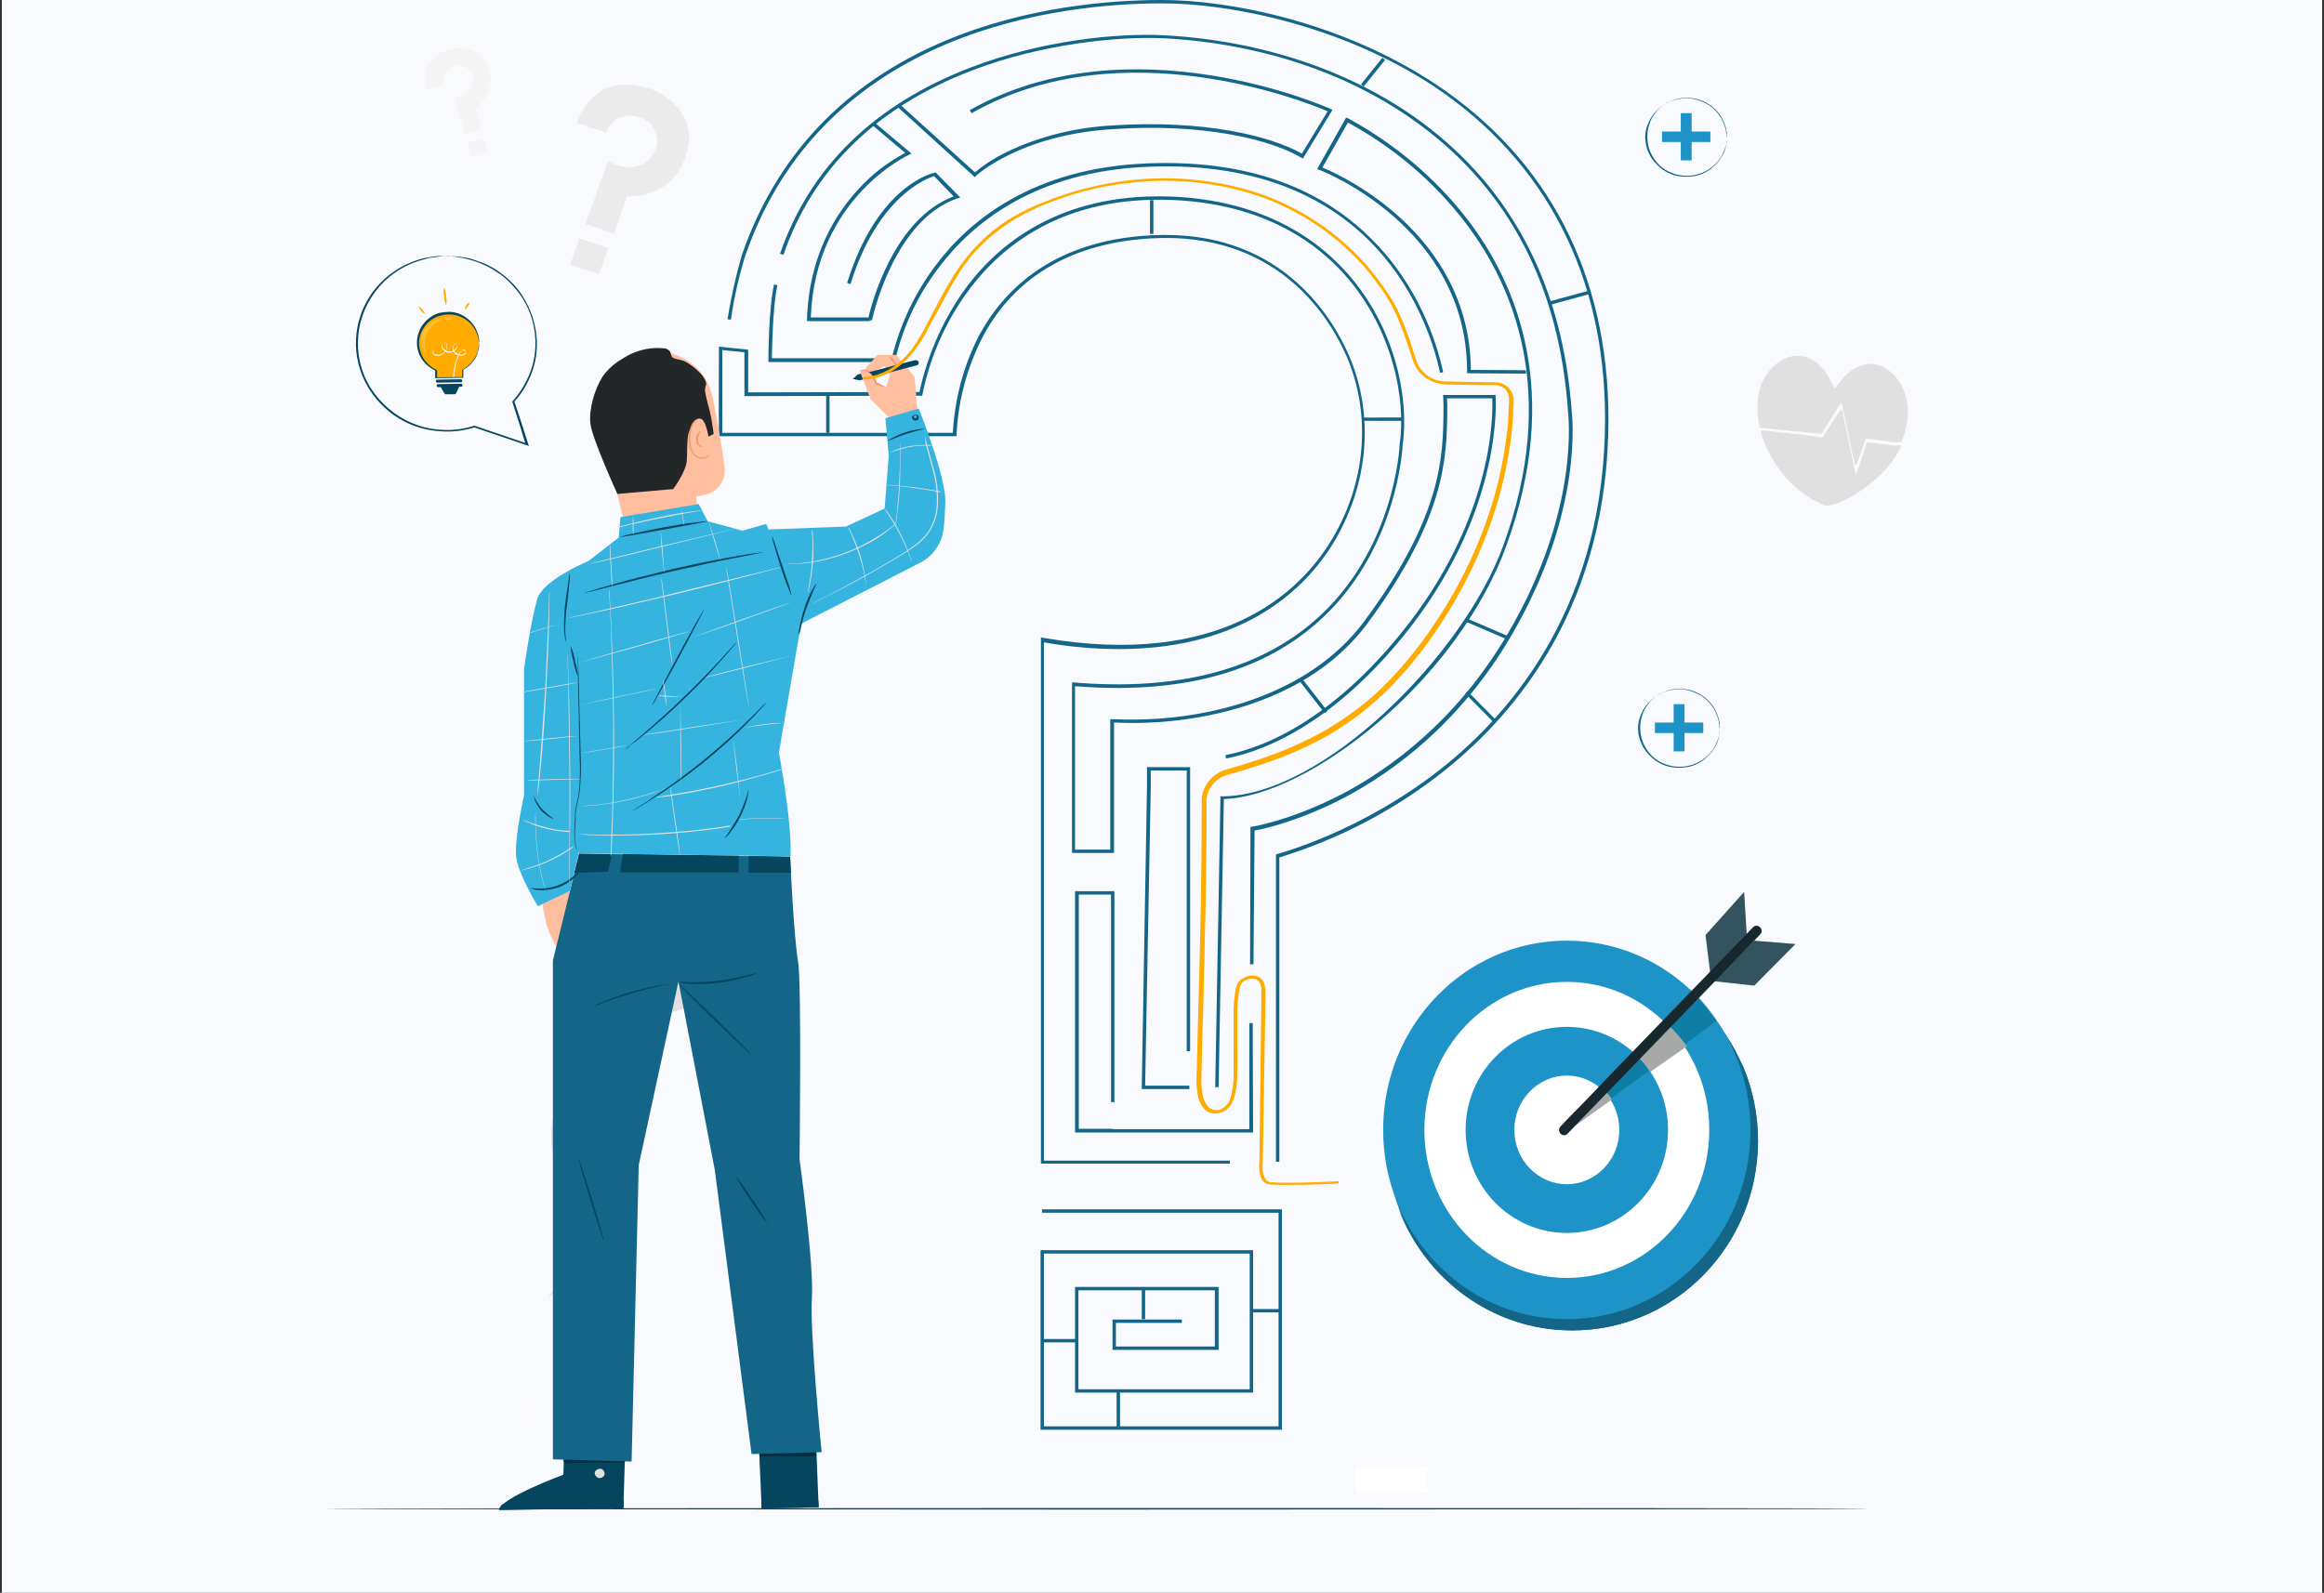 <?xml version="1.0" encoding="UTF-8"?> <!-- Generator: Adobe Illustrator 27.9.0, SVG Export Plug-In . SVG Version: 6.00 Build 0) --> <svg xmlns="http://www.w3.org/2000/svg" xmlns:xlink="http://www.w3.org/1999/xlink" version="1.1" id="Layer_1" x="0px" y="0px" viewBox="0 0 620 425" style="enable-background:new 0 0 620 425;" xml:space="preserve"><rect x="0" y="0" width="620" height="425" fill="#333333" stroke="none"/> <style type="text/css"> .st0{fill:#F8FAFD;} .st1{clip-path:url(#SVGID_00000074429934426452394660000003081249148054288562_);} .st2{fill:#EBEBEB;} .st3{fill:#F5F5F5;} .st4{fill:#FFFFFF;} .st5{fill:#E0E0E0;} .st6{fill:#FAFAFA;} .st7{fill:#146688;} .st8{fill:#05455E;} .st9{fill:#FFBE9D;} .st10{fill:#EB996E;} .st11{opacity:0.3;} .st12{fill:#232728;} .st13{fill:#36B4E0;} .st14{fill:#FFAB00;} .st15{opacity:0.2;} .st16{fill:#1E93C8;} .st17{fill:#DADBD8;} .st18{fill:#F3F2F1;} .st19{fill:#33535F;} .st20{fill:#A7A9A8;} .st21{fill:#0E7EA5;} .st22{fill:#17282F;} </style> <rect x="0.5" y="0" class="st0" width="619" height="425"></rect> <g> <defs> <rect id="SVGID_1_" x="83" y="0" width="442" height="403"></rect> </defs> <clipPath id="SVGID_00000180361643499757985340000017975905108251743366_"> <use xlink:href="#SVGID_1_" style="overflow:visible;"></use> </clipPath> <g style="clip-path:url(#SVGID_00000180361643499757985340000017975905108251743366_);"> <rect x="83" y="0" class="st0" width="442" height="403"></rect> <path class="st2" d="M154,32.8l7.7,2.6c0,0,2.2-6.3,8.9-4.1c1.3,0.4,2.5,1.2,3.3,2.2c0.8,1.1,1.3,2.3,1.4,3.7 c0.1,1.1-0.2,2.2-0.6,3.2c-0.5,1-1.2,1.9-2.1,2.6c-2,1.6-5.6,2.6-10.4,0l-6,16.8l7.6,2.5l3.5-9.9c0,0,11.6,0.9,15.6-10.5 c3.9-10.9-5.3-16.8-9.6-18.3C170,22.6,158.6,19.6,154,32.8z"></path> <path class="st2" d="M162.3,66.2l-7.7-2.6l-2.5,7l7.7,2.6L162.3,66.2z"></path> <path class="st3" d="M113.9,23.9l4.5-1.3c-0.1-0.5-0.2-1-0.1-1.5c0.1-0.5,0.2-1,0.5-1.5c0.3-0.5,0.6-0.8,1-1.2 c0.4-0.3,0.9-0.5,1.4-0.7c0.7-0.2,1.5-0.3,2.3,0c0.7,0.2,1.4,0.7,1.9,1.3c0.4,0.5,0.7,1.1,0.8,1.7c0.1,0.6,0.1,1.3-0.1,1.9 c-0.4,1.4-1.7,3-4.9,3.3l2.9,9.8l4.4-1.2l-1.7-5.8c1.7-1,2.9-2.6,3.6-4.4c0.7-1.8,0.7-3.8,0.1-5.6c-1.9-6.4-8.2-6.2-10.7-5.5 C117.9,14,111.5,16.3,113.9,23.9z"></path> <path class="st3" d="M129.1,36.7l-4.5,1.3l1.2,4.1l4.5-1.3L129.1,36.7z"></path> <path class="st4" d="M380.7,391.2h-18.9v7.3h18.9V391.2z"></path> <path class="st5" d="M150,340.3c-1.8-6.8,0.1-15,4.5-20.5c0.3-0.4,0.7-0.8,1.3-0.8c0.8,0.1,1,1.1,0.9,1.9 C156.3,327.9,154,334.6,150,340.3"></path> <path class="st5" d="M150.4,315.4c1.4-4.2,2.4-8.6,2.9-13c0.4-4.4-0.3-9.1-2.7-12.9c-4.4,8.3-4.9,18-0.4,26.3"></path> <path class="st5" d="M156.1,266.6c-0.7-6.7-0.2-12.1-0.7-18.9c0-0.5-0.2-1.2-0.7-1.4c-0.7-0.3-1.3,0.6-1.6,1.3 c-1,3.1-1.3,6.5-0.8,9.7c0.5,3.3,1.8,6.4,3.7,9.1"></path> <path class="st5" d="M155.6,267.4c4.5-2.8,8.4-6.5,11.5-10.9c2.3-3,4.2-6.6,3.7-10.4c-1.6,0-3.2,0.4-4.6,1.1 c-1.4,0.7-2.7,1.7-3.7,2.9c-2,2.4-3.4,5.3-4.2,8.3C157.3,261.4,156.7,264.5,155.6,267.4z"></path> <path class="st5" d="M166.9,264.3c10.3-3.7,19.9-9.2,28.2-16.2c-3.4-1.3-7.2-0.5-10.6,0.8c-7.7,3-14,8.1-17.7,15.4"></path> <path class="st5" d="M158.8,271.1c5.2,0.6,10.5,0.9,15.7,0.1c5.2-0.8,9.9-2.8,14.6-4.7c0.4-0.1,0.8-0.4,1-0.7 c0.1-0.2,0.1-0.4,0-0.7c-0.1-0.2-0.2-0.4-0.4-0.6c-0.4-0.3-0.8-0.5-1.2-0.6c-5.2-1.4-10.7-0.7-15.8,0.9 C167.9,266.4,163.2,268.5,158.8,271.1z"></path> <path class="st5" d="M137.9,229.5c0.3-4.3,0.5-8.7,2-12.7c1.4-4.1,4.2-7.9,8.2-9.7c0.7,4.4-1.3,8.7-3.7,12.4 c-2.4,3.8-5.2,7.3-6.7,11.5"></path> <path class="st5" d="M152.3,276.8c-0.1-0.1,0.9-2.5,2-5.6s1.6-5.7,1.7-5.7c-0.1,2-0.6,4-1.3,5.8c-0.5,1.3-1,2.6-1.6,3.9 C152.9,275.8,152.7,276.4,152.3,276.8z"></path> <path class="st5" d="M164.7,339.2c-1,0.2-1.9,0.3-2.9,0.4c-2.3,0.2-4.7,0.7-6.9,1.3c-2.2,0.7-4.3,1.8-6.2,3.2 c-1.4,1.1-2.1,2-2.2,1.9c-0.1-0.1,0.1-0.3,0.4-0.7c0.5-0.6,1-1.1,1.5-1.5c1.8-1.5,4-2.6,6.3-3.4c2.3-0.7,4.7-1.1,7-1.2 C162.8,339.2,163.8,339.2,164.7,339.2z"></path> <path class="st5" d="M147.4,345c-0.2-0.1,1.2-2,2.2-4.7c1-2.6,1.2-5,1.4-5c0.1,0.5,0.1,1,0,1.5c-0.1,1.2-0.4,2.5-0.8,3.6 c-0.4,1.2-1,2.3-1.7,3.3C148.1,344.3,147.8,344.7,147.4,345z"></path> <path class="st5" d="M151.9,318.2c0.2-0.7,0.6-1.2,1.1-1.7c1.3-1.1,2.9-1.7,4.7-1.7c1.7,0,3.3,0.3,4.9,0.9 c0.7,0.2,1.3,0.5,1.9,0.9c-0.7-0.1-1.3-0.3-2-0.6c-1.5-0.5-3.1-0.8-4.7-0.8c-1.6,0-3.1,0.6-4.4,1.5 C152.8,317.2,152.4,317.7,151.9,318.2z"></path> <path class="st5" d="M148.8,321.3c0.6-1.3,1.1-2.7,1.3-4.2c0.1-1.5,0-2.9-0.3-4.4c0.3,0.4,0.5,0.8,0.6,1.2c0.3,1,0.4,2.1,0.2,3.2 c-0.1,1.1-0.4,2.1-0.9,3C149.2,321,148.8,321.3,148.8,321.3z"></path> <path class="st6" d="M139.5,371.7c0.3,4,0.3,8,0,12C139.2,379.7,139.2,375.7,139.5,371.7z"></path> <path class="st6" d="M152.4,371.6c0.3,4.1,0.3,8.1,0,12.2C152.1,379.7,152.1,375.6,152.4,371.6z"></path> <path class="st7" d="M384.2,99.5c-2.9-13.5-17-57.5-77.9-55c-30.3,1.2-47,15.2-55.7,26.7c-5.7,7.4-9.7,15.9-11.8,25l-0.1,0.4 h-33.7v-0.5c0-0.1,0-13.5,1.5-20.2l0.9,0.2c-1.3,5.9-1.4,17.1-1.5,19.5h32c2.2-9,6.2-17.5,11.8-24.9c8.8-11.7,25.7-25.9,56.4-27.1 c25-1,45,5.6,59.4,19.8c13,12.7,17.8,28,19.5,35.9L384.2,99.5z"></path> <path class="st7" d="M328.2,310.5h-50.5V170.1l0.6,0.1c47.7,8.2,68.4-12.4,76.5-25.4c9.6-15.4,11.2-33.9,4.5-49.6 C355.1,85.5,342,63,310,63.5c-15.6,0.3-36.6,5.1-47.9,26.5c-4.1,8.1-6.5,16.9-6.9,25.9v0.5h-63.4v-0.4c-0.1-5.2,0-22.9,0-23v-0.5 l7.8,0.8v11.4l45.7-0.1c2-9.3,5.8-18.2,11.2-26.1c8.2-11.9,24.1-26.1,52.5-26.1h0.9c20.8,0.2,38,7.4,49.7,20.7 c12.6,14.3,16.4,33.2,14.6,45.6c0,0.2-1.2,28.8-23.2,47.8c-15.3,13.3-36.9,18.8-64.2,16.6v43.6h9.4v-34.8l0.5,0 c8.5,0.4,17.1-0.2,25.4-1.9c12.8-2.6,30.5-8.9,42-24.4c20.6-27.9,20.8-43.6,21-55.2c0-0.9,0-1.8,0-2.7l-0.1-2.3h14v0.4 c0,0.3,2.2,28.7-22,60.6c-15.1,19.8-32.8,32.6-49.9,36l-0.2-0.9c16.8-3.3,34.3-16,49.3-35.6c22.5-29.5,22.1-56,21.9-59.6h-12.1 l0.1,1.4c0,0.9,0,1.8,0,2.7c-0.2,11.6-0.4,27.6-21.1,55.7c-11.6,15.8-29.6,22.2-42.6,24.8c-8.3,1.7-16.8,2.3-25.2,1.9v34.8H286 v-45.5l0.5,0c27.2,2.3,48.8-3.2,64-16.3c21.7-18.7,22.9-46.9,22.9-47.2c1.8-12.2-2-30.9-14.4-45c-11.5-13.1-28.5-20.1-49-20.3 c-28.6-0.3-44.4,13.8-52.7,25.7c-5.5,7.9-9.3,16.8-11.2,26.2l-0.1,0.4l-47.4,0.1V94l-5.9-0.6c0,2.9,0,16.9,0,22.1h61.5 c0.5-9,2.8-17.8,6.9-25.8c6.4-12,20-26.5,48.8-27h1.1c31.6,0,44.7,22.5,48.9,32.2c6.9,16,5.2,34.8-4.5,50.5 c-6.9,11.1-22.9,27.7-56.6,27.8c-6.8,0-13.6-0.6-20.3-1.8v138.3h49.6V310.5z"></path> <path class="st7" d="M341.3,310h-0.9v-82l0.3-0.1c0.2-0.1,22.1-5.7,43.8-22.8c19.9-15.8,43.7-44.8,43.7-93.4 c0-38.2-15.9-68.8-45.7-88.7C357.7,6.7,328,0.9,310.1,0.9c-26.5,0-90.3,6.6-111.3,67.4c-1.7,5.6-3,11.2-3.8,17l-0.9-0.1 c0.9-5.8,2.2-11.5,3.8-17.1C219.1,6.6,283.4,0,310,0c18.1,0,48,5.9,72.9,22.4c30.2,20,46.2,51,46.2,89.4c0,49-24,78.2-44.1,94.1 c-13,10.3-27.8,18-43.7,22.9L341.3,310z"></path> <path class="st7" d="M334.4,257.3h-0.9l0.1-36.6l0.4-0.1c0.1,0,10.6-1.7,24.2-8.8c12.5-6.6,30.4-19.4,44.1-42.8 c19.6-33.4,16-59.1,16-59.4c-2.3-33-15.6-58.7-39.5-76.3c-25-18.5-53.7-22.4-68.7-23.1c-11.7-0.5-32,1.4-50.8,8.6 c-25.5,9.8-42.4,26.3-50.3,49.2l-0.9-0.3c8-23.1,25.1-39.8,50.9-49.7c19-7.3,39.4-9.2,51.2-8.6c15,0.7,44,4.7,69.2,23.3 c24.1,17.9,37.5,43.8,39.9,77c0,0.2,3.6,26.2-16.1,59.9c-13.8,23.6-31.8,36.5-44.5,43.2c-12.2,6.4-22,8.5-24,8.8L334.4,257.3z"></path> <path class="st7" d="M334.3,302.2h-37.5v-0.9h36.5l0-28.3h0.9L334.3,302.2z"></path> <path class="st7" d="M296.8,302.2h-10v-64.4h10.5v56.3h-0.9v-55.4h-8.6v62.5h9.1V302.2z"></path> <path class="st7" d="M232,85.7h-16.7v-0.5c0.5-17.1,7.8-28.4,13.8-34.8c3.5-3.9,7.7-7.1,12.4-9.6l-8.9-7.5l0.6-0.7l10,8.4 l-0.7,0.3c-0.2,0.1-25,11.5-26.2,43.4h15.4c0.7-3.2,6.6-26.2,22.7-32.3l-5.2-5.4c-1.9,0.6-15,5.3-22.3,28.8l-0.9-0.3 c8-25.8,22.6-29.3,23.3-29.4l0.3-0.1l6.6,6.7l-0.7,0.2c-17.1,5.8-22.7,31.9-22.8,32.2l-0.1,0.4H232z"></path> <path class="st7" d="M260.1,47.3l-20.8-18.9l0.6-0.7l20.2,18.3c2.6-2.2,5.5-4,8.6-5.5c8.6-4.1,18-6.4,27.5-7 c25.2-1.7,43.1,2.9,51.1,7.5l6.9-11.3c-5.3-2.3-54.7-22.3-95,0.5l-0.5-0.8c42.9-24.2,95.8-0.6,96.3-0.3l0.5,0.2l-7.9,13l-0.4-0.2 c-7.6-4.6-25.5-9.4-50.9-7.6c-24.2,1.6-35.8,12.3-35.9,12.4L260.1,47.3z"></path> <path class="st7" d="M325.1,290.1h-0.9l1.4-77.6h0.5c26.8-0.2,64.2-37.5,74.9-66.8c14.9-40.8,2.8-69.4-10-86.2 c-8.4-11-19.1-20.1-31.4-26.8l-6.8,12c4.6,1.9,39.3,17.5,39.6,54l14.7,0.1v0.9l-15.7-0.1v-0.5c0-38.6-39.1-53.7-39.5-53.8 l-0.5-0.2l7.7-13.7l0.4,0.1c12.5,6.8,23.5,16,32.1,27.2c13,17,25.3,45.9,10.2,87.1c-6,16.5-18.5,33.7-34.3,47.1 c-14.6,12.4-29.9,20-41,20.3L325.1,290.1z"></path> <path class="st7" d="M317.3,290.6h-12.7l0-0.5L306,210l0-5.3h11.5v75.8h-0.9v-74.9h-9.6l0,4.4l-1.5,79.7h11.8V290.6z"></path> <path class="st7" d="M398.5,192.8c-0.8-0.9-5.9-6-7.2-7.3l-0.1-0.1l-0.1-0.1c-0.1,0-0.1-0.1-0.1-0.2c0-0.1,0-0.2,0-0.2l0.4-0.3 c0.1,0,0.2,0,0.4,0.2l0.3,0.3c0.5,0.4,1.4,1.3,3.1,3.1c2.4,2.3,3.7,3.8,4.1,4.2L398.5,192.8z"></path> <path class="st7" d="M368.8,15.4l-5.7,7.1l0.7,0.6l5.7-7.1L368.8,15.4z"></path> <path class="st7" d="M365.8,112.3c-0.7,0-1.5,0-2.1,0v-0.9c1.5,0.1,3.4,0,5.3,0c1.9,0,3.8,0,5.3,0v0.9c-1.5,0-3.4,0-5.3,0H365.8z"></path> <path class="st7" d="M221.3,105.1h-0.9v10.4h0.9V105.1z"></path> <path class="st7" d="M307.7,53.4h-0.9v9h0.9V53.4z"></path> <path class="st7" d="M391.5,165.1l-0.4,0.8l10.7,4.6l0.4-0.8L391.5,165.1z"></path> <path class="st7" d="M347.3,181l-0.7,0.6l6.8,8.7l0.7-0.6L347.3,181z"></path> <path class="st7" d="M424.1,77.5l-11,3l0.2,0.9l11-3L424.1,77.5z"></path> <path class="st7" d="M342.1,381.5h-64.5v-47.9h0.9v47h62.6v-57H278v-0.9h64V381.5z"></path> <path class="st7" d="M334.3,371.6h-47.5v-28.2h38.3v16.8h-28.3v-8.1h18.5v0.9h-17.6v6.3h26.4v-15h-36.4v26.4h45.7v-36.2H278v-0.9 h56.3V371.6z"></path> <path class="st7" d="M298.8,371.1h-0.9v9.9h0.9V371.1z"></path> <path class="st7" d="M341.6,349.3h-7.7v0.9h7.7V349.3z"></path> <path class="st7" d="M305.5,343.8h-0.9v8.2h0.9V343.8z"></path> <path class="st7" d="M287.3,357.3H278v0.9h9.2V357.3z"></path> <path class="st8" d="M232.2,99.1l-3.3,0.8l-1.4,1.2l1.8,0.4l4-1.1L232.2,99.1z"></path> <path class="st9" d="M244,100.6l-4.9-5.9h-5l-3.2,3.6c0,0.2,0.1,0.4,0.2,0.6c-0.6-0.2-1.2-0.1-1.7,0.2l2.9,7.5l5.5,5.4l7-1.9 L244,100.6z M236.4,103.3l-2.6-1.2c-0.4-1.1-1-2-1.9-2.8c0.1,0,0.2,0,0.3,0c0.3-0.1,0.7-0.2,1-0.3c2.2-1.1,2.8-1.3,2.8-1.3 l1.4,2.5L236.4,103.3z"></path> <path class="st10" d="M240.2,98.8c-0.7-0.5-1.2-1.1-1.7-1.8c-0.6-0.6-1-1.3-1.3-2.1c0.1-0.1,0.9,0.7,1.7,1.8 C239.5,97.3,239.9,98,240.2,98.8z"></path> <path class="st10" d="M236.4,103.3c-1-0.1-1.9-0.4-2.8-0.8h-0.1v-0.1c-0.1-0.5-0.4-1-0.6-1.5c-0.2-0.5-0.5-0.9-0.9-1.2 c-0.4-0.3-0.8-0.6-1.3-0.8c-0.4,0-0.9,0-1.3,0.1c0,0,0.1-0.1,0.3-0.2c0.3-0.2,0.7-0.2,1-0.2c0.6,0.1,1.1,0.4,1.5,0.7 c0.4,0.4,0.8,0.8,1.1,1.3c0.3,0.5,0.5,1,0.6,1.6l-0.1-0.2C234.7,102.5,235.6,102.9,236.4,103.3z"></path> <path class="st8" d="M233,100.5l11.5-3c0.1,0,0.2-0.1,0.3-0.1c0.1-0.1,0.2-0.2,0.2-0.2c0.1-0.1,0.1-0.2,0.1-0.3c0-0.1,0-0.2,0-0.3 c-0.1-0.2-0.2-0.3-0.4-0.4c-0.2-0.1-0.4-0.1-0.6-0.1l-12.3,3.2C232.3,99.6,232.7,100,233,100.5z"></path> <path class="st9" d="M144.8,241.2l7-3.7l0.3,2.5l-3.5,12.9c-1.1-1.8-2-3.8-2.7-5.8c0,0-1.1-4.8-1.1-5.1 C144.7,241.7,144.8,241.4,144.8,241.2"></path> <path class="st8" d="M202,375.1l1.2,27.4l15.2-0.3l-1.1-27.5L202,375.1z"></path> <path class="st8" d="M210.6,401.4c0.1,0-0.1-6-0.5-13.4c-0.4-7.4-0.9-13.4-1-13.4c-0.1,0,0.1,6,0.5,13.4 C210.1,395.4,210.5,401.4,210.6,401.4z"></path> <path class="st8" d="M203.1,400.7l15.2-0.4l0.1,1.9l-15.2,0.3L203.1,400.7z"></path> <path class="st8" d="M218,393.4c-0.1-0.2-0.2-0.4-0.4-0.6c-1.1-1.2-2.4-2.2-3.9-2.8c-1.1-0.5-2.3-0.7-3.6-0.6 c-1.1,0-2.2,0.3-3.2,0.8c-1,0.5-1.9,1.2-2.6,2c-0.4,0.5-0.8,1.1-1,1.7c-0.1,0.2-0.2,0.4-0.2,0.7c0.4-0.8,0.9-1.5,1.5-2.1 c1.5-1.5,3.5-2.4,5.6-2.5c2.1,0,4.2,0.6,5.9,1.9C217.3,392.7,217.9,393.5,218,393.4z"></path> <g class="st11"> <path d="M202.4,386.2l0.2,2.4h15.2l-0.1-2.4H202.4z"></path> </g> <path class="st8" d="M150.8,377.1l-0.5,16.4c0,0-17,6.3-17.1,9.4l33.1-0.4l0.8-25.7L150.8,377.1z"></path> <path class="st5" d="M160.3,391.9c0.3,0.1,0.6,0.3,0.8,0.6c0.2,0.3,0.2,0.6,0.2,0.9c-0.1,0.3-0.3,0.6-0.6,0.8 c-0.3,0.2-0.6,0.2-1,0.2c-0.3-0.1-0.6-0.3-0.8-0.6c-0.2-0.3-0.3-0.6-0.2-1c0.1-0.3,0.4-0.6,0.7-0.7c0.3-0.2,0.7-0.2,1-0.1"></path> <path class="st8" d="M166.4,402.4v-2.1l-32.2,1c-0.3,0.2-0.5,0.4-0.7,0.7c-0.2,0.3-0.3,0.6-0.4,0.9L166.4,402.4z"></path> <path class="st8" d="M150,393.6c0,0.2,0.8,0.2,1.6,0.7c0.8,0.5,1.3,1.1,1.4,1.1c0.1-0.1-0.1-1-1.1-1.6 C150.9,393.3,150,393.5,150,393.6z"></path> <path class="st8" d="M146.5,395.1c0,0.2,0.7,0.4,1.3,1.1c0.6,0.7,0.7,1.4,0.9,1.4c0.2,0,0.3-0.9-0.5-1.7 C147.5,395,146.5,395,146.5,395.1z"></path> <path class="st8" d="M144.6,399.2c0.2,0,0.4-0.8-0.1-1.6c-0.4-0.9-1.2-1.2-1.3-1.1c-0.1,0.1,0.4,0.6,0.8,1.3 C144.4,398.6,144.5,399.2,144.6,399.2z"></path> <path class="st8" d="M150.2,389.8c0.1,0.1,0.8-0.1,1.7-0.1c0.9,0,1.7,0.3,1.7,0.2c0.1-0.1-0.6-0.7-1.7-0.7 C150.9,389.1,150.1,389.6,150.2,389.8z"></path> <path class="st8" d="M149.5,386.2c0.6,0.1,1.1,0.1,1.7,0c0.6-0.1,1.2-0.3,1.7-0.6c0.3-0.2,0.6-0.3,0.9-0.5 c0.2-0.1,0.4-0.2,0.5-0.4c0.1-0.1,0.2-0.3,0.2-0.4c0-0.2,0-0.3-0.1-0.4c-0.1-0.1-0.2-0.2-0.3-0.3c-0.1-0.1-0.3-0.1-0.4-0.1 c-0.2,0-0.4,0-0.6,0.1c-0.4,0.1-0.7,0.2-1,0.4c-0.6,0.3-1.1,0.6-1.5,1c-0.8,0.7-1,1.3-0.9,1.3c0.1,0,0.4-0.5,1.2-1 c0.5-0.3,0.9-0.6,1.5-0.9c0.3-0.1,0.6-0.2,0.9-0.3c0.4-0.1,0.7-0.1,0.7,0c0.1,0.1,0,0.1,0,0.2c-0.1,0.1-0.2,0.2-0.4,0.3 c-0.3,0.2-0.6,0.4-0.9,0.5c-0.5,0.3-1,0.5-1.6,0.6C150.5,385.8,150,386,149.5,386.2z"></path> <g class="st11"> <path d="M166.8,386.4l-0.1,3.8l-16.3,0.2l0.1-3.4L166.8,386.4z"></path> </g> <path class="st9" d="M160,112.4l8,33.1l19.1-2.5l-1.4-10.6c0,0,7,0.1,7.6-6.3c0.2-2.1-1.5-11.5-3.2-20.1c-0.4-2-1.2-3.8-2.3-5.5 c-1.1-1.7-2.6-3.1-4.3-4.2c-1.7-1.1-3.6-1.9-5.6-2.3c-2-0.4-4.1-0.4-6.1,0c-2,0.4-3.9,1.2-5.6,2.3c-1.7,1.1-3.2,2.6-4.3,4.3 c-1.1,1.7-1.9,3.6-2.2,5.6C159.4,108.4,159.5,110.4,160,112.4z"></path> <path class="st12" d="M177.6,93c1.6,0.6,1.2,1.4,1.6,2.1c0.3,0.7,1.8,0.7,3.2,1.2c1.4,0.5,4.7,3.1,5.5,4.7 c0.9,1.6,0.3,1.8,0.2,2.7c-0.2,0.9,1.1,5.4,1.3,6.2c0.4,1.5,1,5.9,1,5.9l-1.4,0.7c0,0-0.7-4.8-2.3-4.8c-1.6,0-2,1.7-2.1,2.1 c-0.5,0.7-0.8,1.4-1,2.2c-0.4,2.1-0.2,5.2-0.4,7.1c-0.3,3-3.6,7.4-3.6,7.4l-14.9,1.3c0,0-6.8-14.9-7.2-18.8 c-0.4-3.9,1.1-9.1,3.3-12.6c1.1-1.5,2.4-2.8,4-3.9c1.1-0.7,2.2-1.4,3.4-2c2.6-1.2,5.4-1.8,8.3-1.6L177.6,93z"></path> <path class="st10" d="M189.2,121.3c0,0,0,0.2-0.3,0.5c-0.4,0.4-1,0.6-1.6,0.6c-0.4,0-0.9-0.1-1.3-0.3c-0.4-0.2-0.8-0.5-1-0.8 c-0.7-0.8-1.1-1.8-1.2-2.8c-0.3-1.8,0-3.7,0.8-5.4c0.3-0.5,0.7-0.9,1.2-1.2c0.2-0.1,0.4-0.2,0.6-0.2c-0.6,0.4-1.1,0.9-1.5,1.6 c-0.7,1.6-0.9,3.4-0.7,5.2c0.1,0.9,0.4,1.8,1,2.6c0.2,0.3,0.5,0.5,0.9,0.7c0.3,0.2,0.7,0.3,1.1,0.3c0.5,0,1.1-0.1,1.5-0.4 C189,121.4,189.1,121.2,189.2,121.3z"></path> <path class="st10" d="M187.4,119.1c0,0-0.3,0.3-0.8,0c-0.3-0.2-0.5-0.5-0.7-0.8c-0.1-0.3-0.2-0.6-0.2-1c0-0.7,0.2-1.3,0.6-1.8 c0.3-0.4,0.6-0.5,0.7-0.5c-0.5,0.7-0.8,1.5-0.8,2.3c0,0.3,0,0.5,0.1,0.8c0.1,0.3,0.2,0.5,0.4,0.7C187.1,119,187.4,119,187.4,119.1 z"></path> <path class="st7" d="M154.5,227.8l-7,28.5v133.1l21,0.6l1.9-79.1l10.6-49l9.7,50.3l9.8,75.8l18.7-0.5c0,0-3.2-32.1-2.6-41 c0.6-9-3.3-37.2-3.3-37.2s0.6-47.1-0.4-52.8c-1.1-6.4-2.1-27.1-2.1-27.9L154.5,227.8z"></path> <path class="st8" d="M180.9,262.1c-1.1,0.3-2.3,0.5-3.4,0.7c-2.1,0.4-5,1.1-8.1,2c-3.1,0.9-6,1.8-8,2.6s-3.2,1.2-3.3,1.2 c0.3-0.2,0.5-0.3,0.8-0.4c0.5-0.3,1.3-0.6,2.3-1c2.6-1.1,5.2-2,8-2.7c2.7-0.8,5.4-1.4,8.2-1.8c1.1-0.2,1.9-0.3,2.5-0.3 C180.3,262.1,180.6,262.1,180.9,262.1z"></path> <path class="st8" d="M202,259.6c-0.2,0.2-0.5,0.3-0.8,0.4c-0.5,0.2-1.2,0.5-2.2,0.7c-4.8,1.5-9.9,2.1-14.9,1.8 c-0.9,0-1.7-0.1-2.3-0.2c-0.3,0-0.6-0.1-0.8-0.2c1-0.1,2.1-0.1,3.1,0c2.5,0,5-0.1,7.5-0.4c2.5-0.3,5-0.8,7.4-1.4 C199.9,260.1,200.9,259.8,202,259.6z"></path> <path class="st8" d="M200.4,281.4c-0.1,0.1-4.5-4.1-9.9-9.3c-5.4-5.2-9.7-9.6-9.6-9.7c0.1-0.1,4.5,4.1,9.9,9.3 C196.2,277,200.5,281.3,200.4,281.4z"></path> <path class="st8" d="M153.2,232.9l9-0.3l1.1-4.7l-8.8-0.1L153.2,232.9z"></path> <path class="st8" d="M166.2,227.9l-0.8,4.9h31.6l0.1-4.5L166.2,227.9z"></path> <path class="st8" d="M199.7,228.4v4.5H211l-0.2-4.3L199.7,228.4z"></path> <path class="st8" d="M161.1,331.1c-0.1,0-1.8-4.9-3.6-10.9c-1.9-6.1-3.3-11.1-3.2-11.1c0.1,0,1.8,4.9,3.6,10.9 C159.8,326,161.2,331.1,161.1,331.1z"></path> <path class="st8" d="M204.8,326.6c-1.7-2-3.2-4.2-4.6-6.4c-1.5-2.1-2.9-4.4-4.2-6.7c1.7,2,3.2,4.2,4.6,6.4 C202.2,322.1,203.6,324.3,204.8,326.6z"></path> <path class="st13" d="M157,149.7c0,0-12.2,5-13.7,10.2c-1.7,5.8-3.5,18.6-3.5,18.6v33.8c0,0-2.6,11.4-2.1,16.2 c0.5,4.8,5.8,13.3,5.8,13.3l8.6-4.1l2.7-11.9l0.5-36.2l-0.9-18L157,149.7z"></path> <path class="st13" d="M157,149.7l8.1-6.3l0.4-5.4l20.9-3.5l2.4,4.6l9.3,2.5l6.3-1.8l1.5,3.5l7.8,23.3l-5.9,34.2 c0,0,3.5,18.2,3.1,27.7l-56.3-0.8c-1.5-1.7-1.7-4.8-1.4-8.5l-0.8-46L157,149.7z"></path> <path class="st8" d="M203.5,147.4c-0.2,0.1-0.3,0.1-0.5,0.1l-1.4,0.3l-5.1,1c-4.3,0.8-10.3,2.1-16.9,3.6c-6.6,1.5-12.5,3-16.7,4.1 l-5,1.3l-1.4,0.3c-0.2,0.1-0.3,0.1-0.5,0.1c0.1-0.1,0.3-0.1,0.5-0.2l1.4-0.4c1.2-0.4,2.9-0.9,5-1.5c4.2-1.2,10.1-2.7,16.7-4.3 c6.6-1.5,12.6-2.7,16.9-3.4c2.2-0.4,3.9-0.7,5.2-0.8l1.4-0.2C203.2,147.4,203.4,147.4,203.5,147.4z"></path> <path class="st8" d="M166.8,200c0.4-0.4,0.8-0.8,1.2-1.1l3.4-2.9c2.8-2.4,6.7-5.8,10.8-9.8c4.1-3.9,7.7-7.7,10.2-10.4l3-3.3 c0.3-0.4,0.7-0.8,1.1-1.2c-0.3,0.5-0.6,0.9-1,1.3c-0.7,0.8-1.6,2-2.9,3.4c-2.5,2.8-6,6.6-10.1,10.5c-4.1,4-8,7.3-10.9,9.7 c-1.4,1.2-2.6,2.1-3.5,2.7C167.7,199.4,167.3,199.7,166.8,200z"></path> <path class="st8" d="M204.4,187.5c-0.1,0.1-0.2,0.3-0.3,0.4l-0.9,1c-0.8,0.9-1.9,2.1-3.4,3.6c-7.6,7.7-16.1,14.6-25.3,20.4 c-1.8,1.1-3.2,2-4.2,2.6c-0.5,0.3-0.9,0.5-1.2,0.7c-0.1,0.1-0.3,0.2-0.4,0.2c0,0,0.1-0.1,0.4-0.3l1.1-0.7c1-0.6,2.4-1.5,4.1-2.7 c3.5-2.3,8.2-5.6,13.1-9.6c4.9-4,9.2-7.9,12.1-10.8c1.5-1.5,2.7-2.6,3.5-3.5l0.9-0.9C204.3,187.6,204.4,187.5,204.4,187.5z"></path> <path class="st8" d="M193.3,223.7c1.4-2,2.7-4.1,3.9-6.2c1-2.2,1.9-4.5,2.5-6.8c0,0.7-0.1,1.4-0.3,2.1c-0.4,1.7-1,3.3-1.8,4.9 c-0.8,1.6-1.7,3.1-2.8,4.4C194.4,222.7,193.9,223.3,193.3,223.7z"></path> <path class="st13" d="M204.6,141.3l21.1-0.8l10.3-4.8l1.1-14.1l-0.9-10l8.9-2.6c0,0,7.4,18.4,7.1,25.2c-0.1,2.3-0.2,4.5-0.4,6.4 c-0.2,2-0.8,4-2,5.7c-1.1,1.7-2.7,3.1-4.6,4l-31.6,16.2L204.6,141.3z"></path> <path class="st8" d="M154.2,180.6c-0.6-1.3-1-2.7-1.2-4.1c-0.4-1.4-0.7-2.8-0.8-4.2c0.6,1.3,1,2.7,1.2,4.1 C153.8,177.8,154.1,179.2,154.2,180.6z"></path> <path class="st8" d="M154,173.9c0,0.2,0.1,0.4,0.1,0.5c0,0.4,0,0.9,0.1,1.6c0.1,1.4,0.1,3.4,0.2,5.8c0.1,5,0.3,11.7,0.5,19.2 c0.2,3.5,0.1,7.1-0.3,10.6c-0.2,1.6-0.7,3.1-0.9,4.6c-0.1,0.7-0.2,1.4-0.1,2.1c0,0.7-0.1,1.3-0.1,1.9c-0.2,1.9-0.2,3.9,0.2,5.8 c0.1,0.5,0.3,1,0.6,1.4c0.2,0.3,0.4,0.4,0.4,0.4c0,0,0,0-0.1-0.1c-0.1-0.1-0.2-0.2-0.3-0.3c-0.3-0.4-0.6-0.9-0.7-1.4 c-0.4-1.9-0.5-3.9-0.3-5.8c0-0.6,0.1-1.3,0.1-1.9c0-0.7,0-1.4,0.1-2.1c0.2-1.5,0.7-2.9,0.9-4.6c0.4-3.5,0.4-7,0.2-10.5 c-0.1-7.5-0.3-14.2-0.4-19.2c0-2.4,0-4.4-0.1-5.8c0-0.6,0-1.2,0-1.6C153.9,174.2,154,174.1,154,173.9z"></path> <path class="st8" d="M211.2,159c-0.4-0.7-0.7-1.5-1-2.3c-0.6-1.4-1.3-3.4-2-5.6c-0.7-2.2-1.3-4.2-1.7-5.7 c-0.3-0.8-0.4-1.6-0.6-2.4c0.4,0.7,0.7,1.5,0.9,2.3c0.5,1.6,1.2,3.5,1.9,5.6c0.7,2.1,1.3,4,1.9,5.6 C210.8,157.4,211,158.2,211.2,159z"></path> <path class="st8" d="M147.8,218.6c-1.4-0.5-2.6-1.4-3.6-2.5c-0.9-1.1-1.6-2.5-1.9-3.9c0.6,1.3,1.4,2.5,2.2,3.6 C145.6,216.8,146.7,217.8,147.8,218.6z"></path> <path class="st8" d="M154.5,232.6c-0.3,0.6-0.8,1.2-1.3,1.6c-1.3,1.2-2.7,2.1-4.4,2.6c-1.6,0.6-3.4,0.8-5.1,0.7 c-0.7,0-1.4-0.2-2.1-0.5c0-0.1,0.8,0.1,2.1,0.1c3.4,0.1,6.7-1.1,9.2-3.2C153.9,233.1,154.4,232.5,154.5,232.6z"></path> <path class="st8" d="M246.8,114.4c0,0.1-2.3,0.5-5.1,1.4c-2.7,0.9-4.8,2-4.9,1.8C239.8,115.7,243.3,114.5,246.8,114.4L246.8,114.4 z"></path> <path class="st8" d="M244.1,110.7c0,0.1-0.2,0.1-0.3,0.4c0,0.1,0,0.1,0,0.2c0,0.1,0,0.1,0.1,0.2c0,0.1,0.1,0.1,0.2,0.1 c0.1,0,0.1,0,0.2,0c0.1,0,0.1,0,0.2-0.1c0.1,0,0.1-0.1,0.1-0.2c0-0.1,0-0.1,0-0.2c0-0.1,0-0.1-0.1-0.2 C244.4,110.8,244.1,110.8,244.1,110.7c0-0.1,0.3-0.2,0.7,0.1c0.1,0.1,0.2,0.2,0.2,0.3c0.1,0.1,0.1,0.3,0.1,0.4 c0,0.2-0.1,0.3-0.2,0.5c-0.1,0.1-0.3,0.2-0.5,0.2c-0.2,0-0.3,0-0.5,0c-0.1-0.1-0.3-0.2-0.4-0.3c-0.1-0.1-0.1-0.3-0.2-0.4 c0-0.2,0-0.3,0.1-0.4C243.8,110.6,244.1,110.7,244.1,110.7z"></path> <path class="st8" d="M188.8,139.1c-0.3,0.1-0.6,0.2-0.9,0.2l-2.5,0.5l-8.3,1.5l-8.3,1.5l-2.5,0.4c-0.3,0.1-0.6,0.1-0.9,0.1 c0.3-0.1,0.6-0.2,0.9-0.3c0.6-0.2,1.4-0.4,2.5-0.6c2.1-0.5,5.1-1.1,8.3-1.7c3.3-0.6,6.2-1.1,8.4-1.3c1.1-0.1,2-0.3,2.6-0.3 C188.1,139.1,188.5,139.1,188.8,139.1z"></path> <path class="st8" d="M151,171.3c-0.1-0.2-0.2-0.5-0.2-0.7c-0.1-0.7-0.2-1.3-0.3-2c-0.1-2.2,0-4.4,0.2-6.6c0.3-2.5,0.6-4.8,0.9-6.5 c0.1-0.9,0.2-1.8,0.4-2.7c0.1,0.9,0,1.8-0.1,2.7c-0.1,1.7-0.4,4-0.7,6.5c-0.3,2.2-0.4,4.3-0.4,6.5 C150.9,170.2,151,171.2,151,171.3z"></path> <path class="st8" d="M174,188.2c-0.1-0.1,2.9-5.8,6.7-12.9c3.8-7.1,7-12.7,7.1-12.7c0.1,0.1-2.9,5.8-6.7,12.9 C177.2,182.6,174.1,188.3,174,188.2z"></path> <path class="st8" d="M217.8,155.6c-0.2,0.7-0.5,1.4-0.8,2c-0.5,1.2-1.2,2.9-1.9,4.8c-0.7,1.9-1.1,3.6-1.4,5 c-0.1,0.7-0.3,1.4-0.6,2.1c0-0.7,0-1.4,0.2-2.1c0.3-1.7,0.7-3.4,1.3-5.1c0.5-1.7,1.2-3.3,2-4.8C217,156.8,217.4,156.2,217.8,155.6 z"></path> <path class="st5" d="M149.3,166.6c-0.4,0.1-0.8,0.2-1.2,0.3c-0.7,0.2-1.8,0.4-2.9,0.8c-1.1,0.3-2.1,0.6-2.8,0.9 c-0.4,0.2-0.8,0.3-1.2,0.4c0.4-0.2,0.7-0.4,1.1-0.5c0.7-0.3,1.7-0.6,2.8-0.9c1.1-0.3,2.1-0.6,2.9-0.7 C148.4,166.8,148.9,166.7,149.3,166.6z"></path> <path class="st5" d="M183.9,168.5c0,0-6.6,2-14.8,4.3c-8.2,2.3-14.9,4.1-14.9,4.1c0,0,6.6-2,14.8-4.3 C177.2,170.2,183.9,168.4,183.9,168.5z"></path> <path class="st5" d="M210.9,160.8c0,0-5.9,2.2-13.2,4.8c-7.3,2.6-13.3,4.6-13.3,4.6c0,0,5.9-2.2,13.2-4.8 C204.9,162.8,210.9,160.7,210.9,160.8z"></path> <path class="st5" d="M208.4,151.4l-0.6,0.2l-1.7,0.4l-6.2,1.6c-5.2,1.3-12.4,3.2-20.4,5.1c-8,1.9-15.2,3.6-20.5,4.7l-6.2,1.3 l-1.7,0.3c-0.4,0.1-0.6,0.1-0.6,0.1l0.6-0.1l1.7-0.4l6.2-1.4c5.2-1.2,12.5-2.8,20.4-4.8l20.4-5l6.2-1.5l1.7-0.4L208.4,151.4z"></path> <path class="st5" d="M196.8,140.9c0,0.1-8.9,2.2-19.8,4.9c-10.9,2.7-19.8,4.8-19.9,4.7c0-0.1,8.8-2.2,19.8-4.9 C187.9,143,196.7,140.9,196.8,140.9z"></path> <path class="st5" d="M216.7,141.3c0,0.1,0,0.1,0,0.2l0.1,0.5c0,0.4,0.1,1,0.1,1.8c0.1,2,0.1,4,0,6c-0.1,2-0.4,4-0.8,5.9 c-0.1,0.8-0.3,1.4-0.4,1.8c0,0.2-0.1,0.3-0.1,0.5c0,0.2-0.1,0.2-0.1,0.2c0,0,0-0.1,0-0.2l0.1-0.5c0.1-0.5,0.2-1.1,0.3-1.8 c0.3-1.5,0.6-3.6,0.7-5.9c0.1-2,0.2-4,0.1-6c0-0.7-0.1-1.3-0.1-1.8v-0.5C216.7,141.5,216.7,141.4,216.7,141.3z"></path> <path class="st5" d="M231.2,157.1c0,0,0-0.1,0-0.2l-0.1-0.5c-0.1-0.4-0.1-1.1-0.3-1.8c-0.3-2-0.8-4-1.4-5.9 c-0.6-1.9-1.3-3.8-2.1-5.7c-0.3-0.7-0.6-1.3-0.8-1.7l-0.2-0.5c0-0.1,0-0.1-0.1-0.2c0,0,0,0,0.1,0.1c0.1,0.1,0.2,0.3,0.3,0.4 c0.2,0.4,0.5,0.9,0.8,1.7c0.9,1.8,1.6,3.7,2.2,5.7c0.6,2,1,3.9,1.3,6c0.1,0.8,0.2,1.4,0.2,1.8c0,0.2,0,0.3,0,0.5 C231.2,156.9,231.2,157,231.2,157.1z"></path> <path class="st5" d="M243.2,150c-0.1-0.2-0.2-0.4-0.2-0.6l-0.6-1.6c-0.5-1.4-1.3-3.2-2.4-5.3c-1-2-2.1-3.8-2.9-5 c-0.3-0.5-0.7-1-0.9-1.5c-0.1-0.2-0.2-0.4-0.3-0.5c0.1,0.2,0.3,0.3,0.4,0.5c0.3,0.3,0.6,0.8,1,1.4c1.1,1.6,2.1,3.3,2.9,5 c0.9,1.7,1.7,3.5,2.3,5.3c0.3,0.7,0.4,1.3,0.6,1.6C243.1,149.6,243.1,149.8,243.2,150z"></path> <path class="st5" d="M251.2,131.4c-0.2,0-0.4,0-0.6-0.1l-1.6-0.3c-1.3-0.2-3.1-0.5-5.2-0.8c-2-0.3-3.9-0.5-5.2-0.6l-1.6-0.1 c-0.2,0-0.4,0-0.6-0.1c0.2,0,0.4,0,0.6,0c0.4,0,0.9,0,1.6,0.1c1.3,0.1,3.2,0.3,5.2,0.5c2,0.3,3.8,0.6,5.2,0.8 c0.7,0.1,1.2,0.2,1.6,0.3C250.9,131.3,251.1,131.3,251.2,131.4z"></path> <path class="st5" d="M249,118.9h-0.5c-0.3,0-0.7,0-1.3,0c-1.4,0-2.8,0.1-4.1,0.3c-1.4,0.2-2.7,0.6-4,1l-1.2,0.4 c-0.1,0.1-0.3,0.1-0.4,0.1c0.1-0.1,0.3-0.2,0.4-0.2c0.3-0.1,0.7-0.3,1.2-0.5c1.3-0.5,2.7-0.8,4-1c1.4-0.2,2.8-0.3,4.2-0.3 c0.4,0,0.8,0,1.3,0.1C248.7,118.9,248.9,118.9,249,118.9z"></path> <path class="st5" d="M175.2,183.7c0,0.1-4.6,1.1-10.3,2.3c-5.7,1.2-10.4,2.2-10.4,2.2c0,0,4.6-1.1,10.3-2.3 C170.5,184.7,175.2,183.7,175.2,183.7z"></path> <path class="st5" d="M181.8,186c-1.1,0-2.2,0-3.3-0.1c-1.1,0-2.2-0.1-3.3-0.3c1.1,0,2.2,0,3.3,0.1 C179.6,185.8,180.7,185.9,181.8,186z"></path> <path class="st5" d="M211.8,174.8c0,0-5.3,1.4-11.9,3.1c-6.6,1.7-12,3-12,2.9c0-0.1,5.3-1.4,11.9-3.1 C206.5,176.1,211.8,174.8,211.8,174.8z"></path> <path class="st5" d="M167.1,198.9c0,0.1-2.7,0.6-6,1.1c-3.3,0.6-6,1-6,1s2.7-0.6,6-1.1C164.4,199.3,167.1,198.9,167.1,198.9z"></path> <path class="st5" d="M199,191.9c0,0-6.1,1-13.6,2.2c-7.5,1.2-13.6,2.1-13.6,2c0-0.1,6.1-1,13.6-2.2 C192.9,192.8,199,191.9,199,191.9z"></path> <path class="st5" d="M209.4,192.8c-0.1,0-0.3,0.1-0.4,0.1l-1.1,0.1c-0.9,0.1-2.3,0.2-3.7,0.4c-1.5,0.2-2.8,0.4-3.7,0.5l-1.1,0.2 c-0.1,0-0.3,0-0.4,0l0.4-0.1c0.3-0.1,0.6-0.1,1.1-0.2c0.9-0.2,2.2-0.4,3.7-0.6c1.5-0.2,2.8-0.3,3.7-0.3c0.5,0,0.9,0,1.1,0 C209.2,192.8,209.3,192.8,209.4,192.8z"></path> <path class="st5" d="M177.5,210.3c-0.1,0-0.1,0.1-0.2,0.1l-0.7,0.3c-0.6,0.2-1.4,0.5-2.4,0.9c-5.4,1.8-11.1,3-16.9,3.4 c-1.1,0.1-2,0.1-2.6,0.1h-0.9h0.2h0.7c0.6,0,1.5-0.1,2.6-0.2c2.9-0.2,5.7-0.6,8.5-1.2c2.8-0.6,5.6-1.3,8.3-2.2 c1-0.3,1.9-0.6,2.5-0.8l0.7-0.2L177.5,210.3z"></path> <path class="st5" d="M209.4,205.1c-0.1,0-0.2,0.1-0.3,0.1l-1,0.3c-0.9,0.3-2.1,0.7-3.6,1.1c-3.1,0.9-7.4,2.1-12.1,3.2 c-4.8,1.1-9.2,1.9-12.4,2.4c-1.6,0.3-2.9,0.4-3.8,0.5l-1,0.1c-0.1,0-0.2,0-0.4,0l0.4-0.1l1-0.2l3.7-0.6c3.2-0.5,7.6-1.3,12.4-2.4 c4.8-1.1,9.1-2.2,12.2-3.1l3.7-1.1l1-0.3L209.4,205.1z"></path> <path class="st5" d="M195,220.5l-0.4,0.1l-1.2,0.2c-1,0.2-2.5,0.4-4.4,0.6c-3.7,0.5-8.9,1-14.6,1.3c-5.7,0.3-10.9,0.3-14.6,0.2 c-1.9,0-3.4-0.1-4.4-0.2l-1.2-0.1h-0.4h0.4h1.2c1,0,2.6,0.1,4.4,0.1c3.7,0.1,8.9,0,14.6-0.3c5.7-0.3,10.9-0.8,14.6-1.3 c1.9-0.2,3.4-0.4,4.4-0.6l1.2-0.2L195,220.5z"></path> <path class="st5" d="M210,218.4c-0.2,0-0.3,0-0.5,0H208c-1.2,0-2.8,0-4.6,0c-1.8,0-3.4,0.1-4.6,0.2l-1.4,0.1c-0.2,0-0.3,0-0.5,0 c0.2,0,0.3-0.1,0.5-0.1l1.4-0.1c1.2-0.1,2.8-0.2,4.7-0.2c1.9,0,3.4,0,4.7,0l1.4,0.1L210,218.4z"></path> <path class="st5" d="M154.3,182.1c0,0-3.3,0.7-7.5,1.4c-4.1,0.7-7.5,1.3-7.5,1.2c0-0.1,3.3-0.7,7.5-1.4 C150.9,182.6,154.2,182,154.3,182.1z"></path> <path class="st5" d="M153.8,196.4c0,0-3.1,0.4-7,0.8c-3.8,0.4-7,0.6-7,0.6c0-0.1,3.1-0.4,7-0.8 C150.6,196.6,153.8,196.3,153.8,196.4z"></path> <path class="st5" d="M155,207.8c0,0.1-3.2,0.2-7.2,0.3c-4,0.1-7.2,0.2-7.2,0.1c0-0.1,3.2-0.2,7.2-0.3 C151.8,207.8,155,207.8,155,207.8z"></path> <path class="st5" d="M152.3,222c-0.2,0-0.4,0-0.5,0c-0.3,0-0.8,0-1.4-0.1c-3.2-0.3-6.3-1-9.2-2.3c-0.6-0.2-1-0.4-1.3-0.6 c-0.2-0.1-0.3-0.1-0.5-0.3c0.2,0.1,0.3,0.1,0.5,0.2c0.3,0.1,0.8,0.3,1.3,0.5c1.5,0.6,3,1,4.5,1.4c1.5,0.4,3.1,0.7,4.7,0.8l1.4,0.1 C151.9,221.9,152.1,221.9,152.3,222z"></path> <path class="st5" d="M153.1,225.9c-0.1,0.1-0.3,0.3-0.5,0.4c-0.3,0.2-0.8,0.6-1.4,0.9c-1.5,1-3.1,1.9-4.8,2.6 c-1.7,0.8-3.4,1.4-5.1,1.9c-0.7,0.2-1.2,0.3-1.6,0.4c-0.2,0.1-0.4,0.1-0.6,0.1c0.2-0.1,0.4-0.1,0.6-0.2c0.4-0.1,0.9-0.3,1.6-0.5 c3.5-1.1,6.8-2.6,9.9-4.6c0.6-0.4,1.1-0.7,1.4-0.9C152.7,226.1,152.9,226,153.1,225.9z"></path> <path class="st5" d="M162.9,228.7c0,0,0-0.2,0-0.7c0-0.5,0-1.2,0.1-2.1c0.1-1.8,0.1-4.5,0.3-7.7c0.2-6.5,0.3-15.4,0.3-25.3 c-0.1-9.9-0.4-18.8-0.6-25.3c-0.1-3.2-0.3-5.8-0.4-7.6c0-0.9-0.1-1.6-0.1-2.1s0-0.7,0-0.7s0,0.2,0.1,0.7c0.1,0.5,0.1,1.2,0.1,2.1 c0.1,1.8,0.3,4.4,0.4,7.7c0.3,6.5,0.6,15.4,0.7,25.3c0.1,9.9-0.1,18.8-0.3,25.3c-0.1,3.2-0.2,5.8-0.3,7.6l-0.1,2.1 C162.9,228.4,162.9,228.7,162.9,228.7z"></path> <path class="st5" d="M179.4,177.8c-0.1,0-0.8-5.3-1.6-11.9c-0.8-6.6-1.5-11.9-1.4-11.9c0.1,0,0.8,5.3,1.6,11.9 C178.8,172.4,179.5,177.8,179.4,177.8z"></path> <path class="st5" d="M177.9,188.6c-0.3-1.2-0.5-2.4-0.6-3.6c-0.3-2-0.5-3.6-0.4-3.6c0.3,1.2,0.5,2.4,0.6,3.6 C177.7,186.2,177.8,187.4,177.9,188.6z"></path> <path class="st5" d="M181.7,208.1c-0.1,0-0.1-4.6-0.2-10.3c0-5.7,0-10.3,0-10.3c0,0,0.1,4.6,0.2,10.3 C181.8,203.6,181.8,208.1,181.7,208.1z"></path> <path class="st5" d="M181.4,228.4c0,0-0.7-4.2-1.4-9.3c-0.7-5.1-1.3-9.3-1.2-9.3s0.7,4.2,1.4,9.3 C181,224.2,181.5,228.4,181.4,228.4z"></path> <path class="st5" d="M199.9,189.2c-0.1,0-1.5-8.5-3.2-19.1c-1.7-10.5-3.1-19.1-3-19.1s1.5,8.5,3.2,19.1 C198.6,180.6,199.9,189.2,199.9,189.2z"></path> <path class="st5" d="M197.6,214c0,0-0.5-3.8-1.1-8.5c-0.6-4.7-0.9-8.5-0.9-8.5s0.5,3.8,1.1,8.5C197.2,210.2,197.6,214,197.6,214z"></path> <path class="st5" d="M238.8,140c-1.2,1-2.4,2-3.7,2.9c-1.4,1-2.9,1.9-4.5,2.6c-1.9,1-3.8,1.8-5.8,2.5c-2,0.7-4.1,1.3-6.1,1.7 c-1.7,0.3-3.4,0.6-5.2,0.7c-1.6,0.1-3.2,0.2-4.8,0.1h0.3h0.9c0.8,0,2-0.1,3.5-0.2c1.7-0.2,3.4-0.4,5.1-0.8c2.1-0.4,4.1-1,6.1-1.7 c2-0.7,3.9-1.5,5.8-2.5c1.5-0.8,3-1.7,4.5-2.6c1.2-0.8,2.2-1.5,2.8-2l0.7-0.6L238.8,140z"></path> <path class="st5" d="M238.9,140c0-0.1,0-0.2,0-0.2c0-0.2,0-0.4,0.1-0.7c0.1-0.7,0.2-1.5,0.3-2.5c0.2-2.1,0.5-5.1,0.6-8.3 c0.2-3.3,0.2-6.2,0.2-8.3c0-1,0-1.8,0-2.5c0-0.2,0-0.5,0-0.7c0-0.2,0-0.2,0-0.2c0,0.1,0,0.2,0,0.2c0,0.2,0,0.4,0,0.7 c0,0.6,0.1,1.5,0.1,2.5c0,2.1,0,5.1-0.1,8.4c-0.1,3.3-0.4,6.2-0.7,8.3c-0.1,1.1-0.2,1.9-0.3,2.5c0,0.2-0.1,0.5-0.1,0.7 C238.9,139.9,238.9,140,238.9,140z"></path> <path class="st5" d="M246.7,115.8c0,0,0.1,0.2,0.1,0.6c0.1,0.4,0.2,1,0.4,1.8c0.4,1.6,1.1,3.8,1.8,6.6c1,3.3,1.4,6.7,1.2,10.1 c-0.1,2.1-0.7,4.2-1.7,6c-1,1.9-2.5,3.5-4.2,4.7c-1.8,1.3-3.7,2.5-5.6,3.6c-1.9,1.1-3.6,2.1-5.3,3.1c-3.4,1.9-6.5,3.6-9.2,5 s-4.8,2.4-6.3,3.2l-1.7,0.8l-0.6,0.3l0.6-0.3l1.7-0.9c1.5-0.7,3.6-1.8,6.2-3.2c2.6-1.4,5.7-3.1,9.1-5c1.7-1,3.5-2,5.3-3.1 c1.9-1.1,3.8-2.3,5.5-3.6c1.7-1.2,3.2-2.8,4.2-4.6c1-1.8,1.6-3.9,1.7-5.9c0.2-3.4-0.2-6.8-1.2-10.1c-0.7-2.8-1.4-5.1-1.8-6.7 C246.8,116.6,246.7,115.8,246.7,115.8z"></path> <path class="st5" d="M143.4,212.3c0,0,0-0.2,0-0.6s0.1-0.9,0.1-1.6l0.5-5.9c0.4-5,0.9-11.9,1.4-19.6c0.4-7.6,0.7-14.6,0.9-19.6 c0.1-2.5,0.1-4.5,0.2-5.9c0-0.7,0-1.2,0.1-1.6c0-0.4,0-0.6,0-0.6s0,0.2,0,0.6c0,0.4,0,1,0,1.6c0,1.5-0.1,3.5-0.1,5.9 c-0.1,5-0.4,11.9-0.8,19.6c-0.4,7.6-0.9,14.6-1.4,19.6c-0.2,2.4-0.4,4.5-0.6,5.9c-0.1,0.7-0.1,1.2-0.2,1.6 C143.4,212.1,143.4,212.3,143.4,212.3z"></path> <path class="st5" d="M145.8,238.4c0,0,0-0.1-0.1-0.2c-0.1-0.1-0.1-0.4-0.2-0.6c-0.2-0.6-0.4-1.4-0.7-2.4c-0.7-2.7-1.2-5.4-1.5-8.1 c-0.3-2.7-0.5-5.5-0.5-8.2c0-1.1,0-1.9,0.1-2.5c0-0.2,0-0.5,0-0.7v-0.2c0,0.1,0,0.2,0,0.2v0.7c0,0.6,0,1.4,0,2.5 c0,2.7,0.2,5.5,0.5,8.2c0.3,2.7,0.8,5.4,1.5,8.1c0.3,1,0.5,1.8,0.6,2.4c0.1,0.2,0.1,0.5,0.2,0.7L145.8,238.4z"></path> <path class="st5" d="M151.8,235.6c0,0,0-0.2,0-0.6c0-0.4,0-1.1,0-1.8c0-1.6,0-3.9,0.1-6.7c0-5.7,0.1-13.5,0-22.2 c-0.1-8.7-0.2-16.5-0.3-22.2c-0.1-2.8-0.1-5.1-0.2-6.7c0-0.8,0-1.4,0-1.8s0-0.6,0-0.6s0,0.2,0,0.6c0,0.4,0,1.1,0.1,1.8 c0,1.6,0.1,3.9,0.2,6.7c0.2,5.7,0.3,13.5,0.4,22.2c0.1,8.7,0,16.5-0.1,22.2c0,2.8-0.1,5.1-0.1,6.7c0,0.8,0,1.4,0,1.8 S151.8,235.6,151.8,235.6z"></path> <path class="st5" d="M163.3,156.7c-0.1,0-0.2-2.6-0.4-5.7c-0.2-3.2-0.3-5.7-0.2-5.7c0.1,0,0.2,2.6,0.4,5.7 C163.3,154.1,163.4,156.7,163.3,156.7z"></path> <path class="st5" d="M177.2,152.9c-0.1,0-0.3-2.6-0.6-5.8c-0.3-3.2-0.4-5.9-0.4-5.9c0,0,0.3,2.6,0.6,5.8 C177,150.2,177.2,152.9,177.2,152.9z"></path> <path class="st5" d="M192.2,149.5c-0.1,0-0.8-2.4-1.7-5.3c-0.9-3-1.5-5.4-1.5-5.4c0,0,0.8,2.4,1.7,5.3 C191.6,147.1,192.2,149.5,192.2,149.5z"></path> <path class="st5" d="M187.2,136.2c-0.1,0-0.1,0-0.2,0.1l-0.7,0.1l-2.4,0.4c-2,0.3-4.8,0.9-7.9,1.5c-3.1,0.6-5.9,1.3-7.9,1.7 l-2.4,0.6l-0.6,0.1c-0.1,0-0.2,0-0.2,0l0.2-0.1l0.6-0.2l2.4-0.6c2-0.5,4.8-1.2,7.8-1.8c3.1-0.7,5.9-1.1,7.9-1.4l2.4-0.3l0.7-0.1 C187.1,136.2,187.1,136.2,187.2,136.2z"></path> <path class="st5" d="M168.9,142.8c-0.1-0.9-0.1-1.7-0.1-2.6c0-0.9,0-1.7,0.1-2.6c0.1,0.9,0.1,1.7,0.1,2.6 C169.1,141.1,169,142,168.9,142.8z"></path> <path class="st5" d="M182.6,140.5c-0.2-0.8-0.4-1.5-0.5-2.3c-0.2-0.8-0.3-1.6-0.4-2.4C182.1,137.3,182.4,138.9,182.6,140.5 L182.6,140.5z"></path> <path class="st8" d="M498,402.6c0,0.1-92.1,0.2-205.7,0.2s-205.7-0.1-205.7-0.2c0-0.1,92.1-0.2,205.7-0.2S498,402.4,498,402.6z"></path> <path class="st8" d="M119.1,68.3c-0.1,0-0.3,0-0.4,0h-1.3c-0.7,0-1.4,0.1-2,0.2c-0.4,0.1-0.8,0.1-1.3,0.2l-1.4,0.3 c-5.8,1.5-10.8,5.1-14,10c-2.2,3.4-3.5,7.3-3.7,11.3c-0.3,4.6,0.9,9.2,3.3,13.2c2.7,4.4,6.7,7.9,11.6,9.9c2.6,1,5.3,1.6,8.1,1.7 c2.8,0.2,5.7-0.2,8.4-1l0.2-0.1h-0.2l14.1,4.8l0.6,0.2l-0.2-0.6c-1.3-4-2.5-7.8-3.7-11.4l-0.1,0.3c2.5-2.7,4.3-6,5.3-9.5 c1-3.5,1.1-7.2,0.3-10.8c-0.6-3-1.9-5.9-3.6-8.5c-1.5-2.2-3.4-4.1-5.6-5.7c-0.9-0.7-1.9-1.3-2.9-1.8c-0.9-0.5-1.8-0.9-2.8-1.2 c-0.8-0.3-1.6-0.6-2.4-0.8c-0.7-0.2-1.4-0.3-2.2-0.4c-0.7-0.1-1.2-0.2-1.7-0.2h-1.3h-0.8C119.2,68.3,119.2,68.3,119.1,68.3 c0.1,0.1,0.2,0.1,0.3,0l0.8,0.1l1.3,0.1c0.5,0.1,1.1,0.2,1.7,0.3c0.7,0.1,1.4,0.3,2.1,0.5c0.8,0.2,1.7,0.5,2.5,0.8 c1,0.4,1.9,0.8,2.8,1.3c1,0.5,1.9,1.2,2.9,1.8c2.1,1.6,3.9,3.5,5.4,5.6c1.7,2.5,2.9,5.3,3.5,8.3c0.7,3.5,0.6,7.1-0.4,10.6 c-1,3.4-2.8,6.6-5.2,9.3l-0.1,0.1v0.2c1.2,3.6,2.4,7.5,3.6,11.5l0.4-0.4l-14.1-4.8h-0.1h-0.1l-0.2,0.1c-2.7,0.8-5.4,1.2-8.2,1 c-2.7-0.1-5.4-0.7-7.8-1.7c-4.7-1.9-8.7-5.3-11.4-9.6c-2.2-3.6-3.4-7.8-3.3-12.1c0-4.2,1.3-8.4,3.6-12c3.1-4.9,8-8.5,13.7-10 l1.4-0.4c0.4-0.1,0.9-0.2,1.3-0.2c0.7-0.1,1.3-0.2,2-0.3l1.2-0.1C118.8,68.4,118.9,68.3,119.1,68.3z"></path> <path class="st14" d="M127.8,91.5c0-1.4-0.4-2.8-1.2-4c-0.8-1.2-1.8-2.2-3.1-2.9c-1.3-0.7-2.7-1-4.2-0.9c-1.5,0.1-2.9,0.5-4.1,1.3 c-1.2,0.8-2.2,1.9-2.8,3.1s-0.9,2.7-0.8,4.1c0.1,1.4,0.6,2.8,1.5,3.9c0.8,1.2,2,2.1,3.3,2.7c0,0.9,0,2,0,2l7.1-0.1 c0,0,0-1.1,0-2.1c1.3-0.7,2.4-1.7,3.2-3C127.4,94.4,127.8,92.9,127.8,91.5z"></path> <path class="st8" d="M127.8,91.5c0,0.2,0,0.4,0,0.6c0,0.6-0.1,1.2-0.3,1.7c-0.2,0.9-0.6,1.8-1.2,2.5c-0.7,1-1.7,1.9-2.8,2.4 l0.1-0.2c0,0.7,0,1.4,0,2.1v0.2h-0.2l-7.1,0.1h-0.2v-0.2c0-0.6,0-1.3,0-2l0.1,0.2c-1.1-0.5-2.1-1.2-3-2.2c-0.8-0.9-1.4-2-1.7-3.2 c-0.5-1.8-0.3-3.8,0.5-5.5c0.7-1.6,2-2.9,3.5-3.8c0.7-0.4,1.5-0.7,2.3-0.8c0.8-0.1,1.5-0.2,2.3-0.2c1.4,0.1,2.7,0.5,3.9,1.3 c1.7,1.1,2.9,2.7,3.5,4.6C127.8,90.1,127.9,90.8,127.8,91.5c-0.1-0.7-0.2-1.4-0.4-2c-0.5-1.5-1.4-2.9-2.7-3.9 c-1.3-1-2.9-1.6-4.5-1.7c-0.7,0-1.5,0-2.2,0.2c-0.8,0.2-1.5,0.4-2.2,0.8c-1.5,0.8-2.6,2.1-3.3,3.6c-0.8,1.6-0.9,3.4-0.4,5.1 c0.3,1.1,0.8,2.1,1.6,3c0.8,0.9,1.7,1.6,2.8,2.1l0.1,0.1v0.1c0,0.7,0,1.4,0,2l-0.2-0.2l7.1-0.1l-0.2,0.2c0-0.7,0-1.5,0-2.1v-0.1 h0.1c1.9-1,3.3-2.7,4-4.7C127.6,93.1,127.7,92.3,127.8,91.5z"></path> <path class="st4" d="M120.9,100.7C120.9,100.7,120.9,100.7,120.9,100.7v-0.4c0-0.3,0.1-0.6,0.1-1.1c0.1-0.5,0.2-1.1,0.3-1.7 c0.2-0.8,0.4-1.5,0.7-2.2c0.2-0.4,0.4-0.8,0.6-1.2c0.1-0.2,0.3-0.4,0.6-0.5c0.1-0.1,0.3-0.1,0.4-0.1c0.1,0,0.3,0,0.4,0.1 c0.1,0,0.1,0.1,0.2,0.1s0.1,0.1,0.1,0.2c0.1,0.1,0.1,0.3,0,0.4c-0.1,0.2-0.3,0.4-0.6,0.5c-0.3,0.1-0.6,0.1-0.9,0.1 c-0.3,0-0.6-0.1-0.9-0.2c-0.3-0.1-0.5-0.3-0.7-0.5c-0.2-0.2-0.3-0.5-0.4-0.8c-0.1-0.3-0.1-0.6-0.1-0.9c0-0.2,0.1-0.3,0.3-0.4 c0.1-0.1,0.3-0.2,0.5-0.2c0.1,0,0.2,0,0.2,0.1c0.1,0,0.1,0.1,0.2,0.2c0.1,0.1,0.1,0.3,0.1,0.5c-0.1,0.3-0.3,0.6-0.6,0.8 c-0.3,0.2-0.6,0.4-0.9,0.5s-0.7,0.1-1,0.1c-0.3,0-0.7-0.2-0.9-0.4s-0.5-0.5-0.7-0.8c-0.1-0.1-0.1-0.3-0.1-0.5c0-0.2,0-0.3,0.1-0.5 c0.1-0.2,0.2-0.3,0.4-0.4c0.1,0,0.2-0.1,0.3-0.1c0.1,0,0.2,0,0.3,0.1c0.1,0.1,0.3,0.2,0.3,0.3c0.1,0.1,0.1,0.3,0.1,0.5 c0,0.5-0.1,0.9-0.3,1.3c-0.2,0.4-0.6,0.7-1,1c-0.5,0.3-1.1,0.4-1.7,0.3c-0.3,0-0.5-0.2-0.7-0.4c-0.1-0.1-0.2-0.2-0.2-0.4 c0-0.1,0-0.3,0.1-0.4c0.1-0.1,0.2-0.2,0.4-0.2c0.1,0,0.3,0,0.4,0.1c0.2,0.1,0.4,0.3,0.5,0.5c0.2,0.4,0.4,0.8,0.6,1.2 c0.7,1.6,1.2,2.9,1.5,3.8c0.2,0.4,0.3,0.8,0.4,1l0.1,0.3v0.1v-0.1l-0.1-0.3c-0.1-0.2-0.2-0.6-0.4-1c-0.3-0.9-0.8-2.2-1.5-3.8 c-0.2-0.4-0.4-0.8-0.6-1.2c-0.1-0.2-0.3-0.4-0.5-0.5c-0.1-0.1-0.2-0.1-0.3-0.1c-0.1,0-0.2,0.1-0.3,0.2c-0.1,0.1-0.1,0.2-0.1,0.3 c0,0.1,0.1,0.2,0.1,0.3c0.2,0.2,0.4,0.3,0.7,0.3c0.6,0.1,1.1,0,1.6-0.2c0.5-0.3,0.9-0.8,1.1-1.3c0.1-0.3,0.1-0.6,0.1-0.9 c0-0.1-0.1-0.3-0.1-0.4c-0.1-0.1-0.2-0.2-0.3-0.3c-0.1,0-0.1,0-0.2,0s-0.1,0-0.2,0c-0.1,0-0.1,0.1-0.2,0.1 c-0.1,0.1-0.1,0.1-0.1,0.2c-0.1,0.1-0.1,0.3-0.1,0.5c0,0.2,0.1,0.3,0.1,0.4c0.1,0.3,0.4,0.5,0.6,0.7c0.3,0.2,0.6,0.3,0.9,0.4 c0.3,0,0.7,0,1-0.1c0.3-0.1,0.6-0.3,0.8-0.5c0.3-0.2,0.4-0.4,0.5-0.7c0-0.1,0-0.3-0.1-0.4c0-0.1-0.1-0.1-0.1-0.2 c-0.1,0-0.1-0.1-0.2-0.1c-0.1,0-0.3,0-0.4,0.1c-0.1,0.1-0.2,0.2-0.2,0.4c-0.1,0.3-0.1,0.6,0.1,0.9c0.1,0.3,0.2,0.5,0.4,0.7 c0.2,0.2,0.4,0.4,0.7,0.5c0.5,0.2,1.1,0.3,1.6,0.1c0.2-0.1,0.5-0.3,0.6-0.5c0.1-0.1,0.1-0.2,0-0.3c0-0.1-0.1-0.2-0.2-0.3 c-0.1-0.1-0.2-0.1-0.3-0.1c-0.1,0-0.2,0-0.4,0.1c-0.2,0.1-0.4,0.3-0.5,0.5c-0.3,0.4-0.5,0.8-0.6,1.2c-0.3,0.7-0.6,1.4-0.7,2.2 c-0.1,0.7-0.2,1.2-0.3,1.7c-0.1,0.5-0.1,0.8-0.1,1.1c0,0.3,0,0.2,0,0.3C121,100.7,120.9,100.7,120.9,100.7z"></path> <path class="st8" d="M122.9,102l-6.1,0.1c-0.1,0-0.1,0-0.2,0c-0.1,0-0.1-0.1-0.2-0.1c0,0-0.1-0.1-0.1-0.1c0-0.1,0-0.1,0-0.2 c0-0.1,0-0.1,0-0.2c0-0.1,0.1-0.1,0.1-0.1c0,0,0.1-0.1,0.1-0.1c0.1,0,0.1,0,0.2,0l6.1-0.1c0.1,0,0.1,0,0.2,0 c0.1,0,0.1,0.1,0.2,0.1c0,0,0.1,0.1,0.1,0.1c0,0.1,0,0.1,0,0.2s0,0.1,0,0.2c0,0.1-0.1,0.1-0.1,0.1c0,0-0.1,0.1-0.1,0.1 S123,102,122.9,102z"></path> <path class="st8" d="M123,102.4l-6.1,0.1c-0.1,0-0.1,0-0.2,0c-0.1,0-0.1,0.1-0.1,0.1c0,0-0.1,0.1-0.1,0.1c0,0.1,0,0.1,0,0.2 c0,0.1,0.1,0.2,0.1,0.3c0.1,0.1,0.2,0.1,0.3,0.1h0.7l0.9,1.6c0.1,0.1,0.1,0.2,0.2,0.2c0.1,0.1,0.2,0.1,0.3,0.1h2.2 c0.1,0,0.2,0,0.3-0.1c0.1-0.1,0.2-0.1,0.2-0.2l0.8-1.7h0.5c0.1,0,0.2,0,0.3-0.1c0.1-0.1,0.1-0.2,0.1-0.3c0-0.1,0-0.2-0.1-0.3 C123.2,102.5,123.1,102.4,123,102.4L123,102.4z"></path> <g class="st15"> <path class="st4" d="M114.4,86.6c0.5-0.4,1-0.8,1.6-1.1c0.4-0.2,0.8-0.3,1.3-0.4c0.3,0,0.5,0,0.5,0.1c0,0.1-0.6,0.4-1.4,0.9 c-1.1,0.7-1.9,1.7-2.5,2.8c-0.5,1.1-0.7,2.4-0.5,3.6c0.1,1,0.4,1.6,0.2,1.6c-0.1,0.1-0.2-0.1-0.4-0.3c-0.2-0.4-0.4-0.7-0.6-1.2 c-0.2-0.6-0.3-1.3-0.3-1.9c0-0.8,0.2-1.6,0.5-2.3"></path> </g> <g class="st15"> <path class="st4" d="M119.7,85.5c-0.5,0-0.9-0.1-1-0.4c-0.1-0.3,0.1-0.3,0.3-0.4c0.2-0.1,0.5-0.2,0.8-0.2c0.3,0,0.5,0,0.8,0.2 c0.2,0.1,0.3,0.3,0.3,0.4"></path> </g> <path class="st8" d="M121.6,105.1c0,0-0.2-0.1-0.4-0.1c-0.3-0.1-0.7-0.1-1-0.1c-0.4,0-0.7,0.1-1,0.2c-0.3,0.1-0.4,0.2-0.4,0.2 c0.1-0.1,0.2-0.2,0.4-0.2c0.3-0.1,0.7-0.2,1.1-0.2c0.4,0,0.7,0,1.1,0.1C121.3,105,121.4,105,121.6,105.1z"></path> <path class="st8" d="M122.5,103.3c0,0-1.1,0.1-2.5,0.1c-1.4,0-2.5,0-2.5,0s1.1-0.1,2.5-0.1C121.4,103.3,122.5,103.3,122.5,103.3z"></path> <path class="st8" d="M122.2,104.1c-0.2,0-0.4,0.1-0.6,0.1c-0.4,0-0.9,0.1-1.5,0.1c-0.5,0-1.1,0-1.5,0c-0.2,0-0.4,0-0.6,0h0.6h1.5 h1.5C121.7,104.1,122,104.1,122.2,104.1z"></path> <path class="st14" d="M113.3,83.7c-0.1,0.1-0.6-0.3-1-0.8c-0.4-0.5-0.7-1.1-0.6-1.1c0.1,0,0.6,0.3,1,0.8 C113.1,83.2,113.4,83.6,113.3,83.7z"></path> <path class="st14" d="M119,81.4c-0.3-0.7-0.5-1.5-0.5-2.3c-0.2-0.8-0.2-1.6,0-2.4c0.3,0.7,0.5,1.5,0.5,2.3 C119.2,79.9,119.2,80.7,119,81.4z"></path> <path class="st14" d="M125.2,80.8c0.1,0.1-0.1,0.5-0.4,1c-0.3,0.5-0.7,0.8-0.8,0.7c-0.1-0.1,0.1-0.5,0.4-1 C124.7,81,125,80.7,125.2,80.8z"></path> <path class="st14" d="M402.3,103.3c-0.6-0.5-1.3-0.9-2.1-1.1c-0.8-0.2-1.6-0.3-2.4-0.2l-11.6-0.2c-1.8,0.1-3.6-0.4-5.1-1.4 c-1.5-1-2.6-2.4-3.2-4l-0.5-1.5c-0.9-3-1.9-6-3.1-8.9c-0.7-1.7-1.4-3.3-2.3-4.9c-0.4-0.8-0.9-1.5-1.4-2.3c-0.5-0.8-1-1.5-1.5-2.2 C361.4,65.4,350.1,56.8,337,52c-11.7-4.1-24.2-5.3-36.5-3.8c-5.5,0.7-10.9,1.9-16.2,3.6l-3.7,1.3c-0.8,0.3-1.6,0.6-2.3,0.9 l-1.3,0.5c-2.3,1-4.5,2.1-6.6,3.3c-4,2.3-7.5,5.2-10.6,8.6c-1.4,1.5-2.7,3.2-3.9,4.9c-1,1.4-2,3-3.1,4.9c-1.4,2.4-2.6,4.7-3.8,7 l-1.1,2.1l-0.8,1.5c-1,2-2.2,4-3.5,5.9c-3.6,5-7.6,6.6-9.1,7.1c-0.4,0.2-0.8,0.3-1.3,0.4l-0.4,0.1l-0.5,0.1 c-0.2,0-0.5,0.1-0.7,0.1l-1.1,0.1c-0.1,0-0.2,0-0.2,0.1c-0.1,0.1-0.1,0.2-0.1,0.2c0,0.1,0,0.2,0.1,0.2c0.1,0.1,0.2,0.1,0.2,0.1 h1.1c0.3,0,0.5-0.1,0.8-0.1l0.6-0.1l0.4-0.1c0.5-0.1,0.9-0.2,1.4-0.4c1.6-0.5,5.7-2.2,9.5-7.4c1.4-1.9,2.6-3.9,3.6-6 c0.3-0.5,0.5-1,0.8-1.5c0.4-0.7,0.8-1.4,1.2-2.1c1.2-2.2,2.4-4.5,3.7-6.9c1.1-1.9,2.1-3.4,3-4.9c1.2-1.7,2.4-3.3,3.8-4.8 c3.1-3.3,6.6-6.2,10.5-8.5c2.1-1.2,4.3-2.3,6.5-3.3l1.2-0.5c0.8-0.3,1.5-0.6,2.3-0.9l3.7-1.3c5.2-1.7,10.6-2.9,16-3.5 c12.1-1.6,24.5-0.3,36,3.7c12.9,4.7,24,13.1,31.7,24.2c0.5,0.7,1,1.4,1.5,2.2s0.9,1.5,1.4,2.3c0.8,1.6,1.6,3.2,2.2,4.8 c1.2,2.9,2.1,5.7,3.1,8.8l0.5,1.5c0.7,1.9,1.9,3.5,3.6,4.6c1.7,1.1,3.7,1.6,5.7,1.6l11.6,0.2c0.6-0.1,1.3,0,1.9,0.1 c0.6,0.2,1.2,0.5,1.7,0.8c0.4,0.5,0.7,1,0.9,1.6c0.2,0.6,0.2,1.2,0.2,1.9l-0.1,1.5c0,0.9-0.1,1.8-0.1,2.7c0,0.5-0.1,1-0.1,1.5 c-0.1,0.9-0.1,1.8-0.3,2.7c-0.7,5.8-1.8,11.5-3.4,17.1c-3.4,11.6-8.5,22.6-15.2,32.7c-3.9,6-8.3,11.6-13.3,16.7 c-2.4,2.5-5.1,4.9-7.9,7c-2.8,2.1-5.7,4.1-8.7,5.8c-6,3.4-12.4,6.1-19,8.2l-1.3,0.4c-1.2,0.4-2.4,0.8-3.5,1.1l-2.4,0.7 c-0.9,0.2-1.7,0.6-2.5,1.1c-1.5,0.9-2.7,2.3-3.5,4c-0.4,0.8-0.6,1.7-0.7,2.6c0,0.6,0,1.2,0,1.8v0.7c0,18.6-0.4,36.2-0.9,53.2 c-0.2,6.7-0.3,13.2-0.5,19.6c0,1.4,0.1,2.8,0.4,4.2c0.3,1.5,1,2.8,2.1,3.8c0.6,0.5,1.4,0.8,2.2,0.8c0.8,0.1,1.6-0.1,2.3-0.4 c0.7-0.3,1.3-0.8,1.8-1.4c0.5-0.6,0.8-1.2,1.1-1.9c0.7-2.2,1-4.5,1-6.9v-1c0.1-2.5,0-4.9,0-7.3v-1c0-2.3,0-4.4,0-6.6v-0.3 c0-2.2,0.2-4.4,0.6-6.6c0.1-0.5,0.3-1,0.6-1.4c0.3-0.4,0.8-0.7,1.2-0.8c0.4-0.2,0.9-0.3,1.4-0.4c0.5,0,1,0.1,1.4,0.3 c0.4,0.3,0.7,0.7,0.9,1.1c0.2,0.4,0.3,0.9,0.3,1.4c0,0.7,0,1.5,0,2.2c0,0.3,0,0.6,0,1l-0.5,42.4c-0.1,1-0.1,2,0,3 c0.1,1,0.4,2,1.1,2.8c0.4,0.4,0.9,0.7,1.4,0.7c0.5,0.1,0.9,0.1,1.3,0.1c0.8,0,1.7,0.1,2.5,0.1h0.6c2.7,0,5.1-0.1,7-0.1l5.3-0.2 c1.1-0.1,1.7-0.1,1.7-0.1c0.1,0,0.2,0,0.2-0.1c0.1-0.1,0.1-0.2,0.1-0.2c0-0.1-0.1-0.2-0.1-0.2s-0.1-0.1-0.2-0.1c0,0-0.6,0-1.7,0.1 l-5.5,0.2c-2,0.1-4.5,0.1-7.4,0.1c-0.9,0-1.6,0-2.4-0.1h-0.4c-0.3,0-0.6,0-0.9-0.1c-0.3-0.1-0.6-0.3-0.8-0.5 c-0.5-0.7-0.8-1.5-0.9-2.3c-0.1-1-0.1-1.9,0-2.9l0.7-42.4c0-0.3,0-0.6,0-1c0-0.8,0-1.6,0-2.3c-0.1-0.6-0.2-1.2-0.4-1.7 c-0.2-0.6-0.7-1.2-1.2-1.5c-0.6-0.4-1.3-0.5-2-0.5c-0.6,0-1.3,0.2-1.9,0.5c-0.6,0.3-1.2,0.6-1.6,1.1c-0.4,0.5-0.6,1.2-0.8,1.8 c-0.4,2.2-0.6,4.5-0.6,6.7v0.5c0,2.2,0,4.4,0,6.7v0.9c0,2.3,0,4.8,0,7.2v0.9c0.1,2.2-0.3,4.5-0.9,6.6c-0.2,0.6-0.5,1.1-0.9,1.6 c-0.4,0.5-0.9,0.8-1.4,1.1c-0.5,0.3-1.1,0.4-1.7,0.3c-0.6,0-1.1-0.3-1.6-0.6c-0.9-0.9-1.5-2-1.7-3.3c-0.3-1.3-0.4-2.6-0.4-4 c0.1-6.2,0.3-12.6,0.5-19.1c0.4-17.1,0.9-34.8,0.9-53.6v-0.7c0-0.6,0-1.1,0-1.7c0.1-0.8,0.3-1.5,0.6-2.2c0.6-1.4,1.7-2.6,3-3.4 c0.7-0.4,1.4-0.7,2.2-0.9l2.4-0.7c1.2-0.3,2.4-0.7,3.6-1.1l1.3-0.4c6.7-2.1,13.1-4.8,19.2-8.2c3.1-1.8,6-3.8,8.8-5.9 c2.8-2.2,5.5-4.6,8-7.1c5-5.2,9.5-10.8,13.4-16.9c6.7-10.2,11.9-21.4,15.3-33c1.6-5.6,2.8-11.4,3.5-17.2c0.1-0.9,0.2-1.8,0.3-2.7 c0-0.5,0.1-1,0.1-1.5c0.1-0.9,0.1-1.8,0.1-2.7l0.1-1.5c0.1-0.8,0-1.6-0.2-2.4C403.3,104.6,402.9,103.9,402.3,103.3z"></path> <path class="st16" d="M449.4,187.9h-2.9v12.6h2.9V187.9z"></path> <path class="st16" d="M441.5,192.8v2.8h12.9v-2.8H441.5z"></path> <path class="st7" d="M458.8,194.3c0-0.1,0-0.1,0-0.2c0-0.1,0-0.3,0-0.5c0-0.1,0-0.2,0-0.4c0-0.1,0-0.3-0.1-0.4 c0-0.4-0.1-0.7-0.2-1.1c-0.3-1-0.7-1.9-1.2-2.8c-1.3-2.1-3.3-3.7-5.6-4.5c-2.3-0.8-4.9-0.8-7.2,0c-0.5,0.2-0.9,0.4-1.4,0.6 c-0.5,0.2-0.9,0.5-1.3,0.8c-0.4,0.3-0.8,0.6-1.2,1c-0.4,0.4-0.7,0.8-1,1.2c-0.7,0.9-1.2,1.8-1.5,2.9c-0.7,2.1-0.7,4.4,0,6.6 c0.3,1,0.9,2,1.5,2.9c0.3,0.4,0.7,0.8,1,1.2c0.4,0.4,0.8,0.7,1.2,1c0.4,0.3,0.9,0.6,1.3,0.8c0.5,0.2,0.9,0.4,1.4,0.6 c2.3,0.8,4.9,0.8,7.2,0c2.3-0.8,4.3-2.4,5.6-4.5c0.5-0.9,0.9-1.8,1.2-2.8c0.1-0.4,0.2-0.7,0.2-1.1c0-0.2,0.1-0.3,0.1-0.4 s0-0.3,0-0.4c0-0.2,0-0.4,0-0.5C458.8,194.4,458.8,194.3,458.8,194.3c0,0.1,0,0.1,0,0.2c0,0.1,0,0.3,0,0.5v0.4 c0,0.1,0,0.3-0.1,0.4c0,0.4-0.1,0.7-0.2,1.1c-0.2,1-0.6,1.9-1.2,2.8c-0.8,1.3-1.9,2.4-3.1,3.3c-1.3,0.9-2.7,1.5-4.2,1.7 c-1.9,0.3-3.9,0.2-5.7-0.4c-0.5-0.2-1-0.4-1.4-0.6c-0.9-0.5-1.8-1.1-2.6-1.9c-0.4-0.4-0.7-0.8-1.1-1.2c-0.7-0.9-1.2-1.9-1.6-2.9 c-0.4-1.1-0.6-2.2-0.6-3.3c0-1.1,0.2-2.3,0.6-3.3c0.4-1,0.9-2,1.6-2.9c0.3-0.4,0.7-0.8,1.1-1.2c0.4-0.4,0.8-0.7,1.2-1 c1.2-0.9,2.6-1.5,4-1.8c1.5-0.3,3-0.4,4.4-0.1c1.5,0.3,2.9,0.9,4.2,1.7c1.3,0.9,2.3,2,3.1,3.3c0.5,0.9,0.9,1.8,1.2,2.8 c0.1,0.4,0.2,0.7,0.2,1.1c0,0.2,0,0.3,0.1,0.4v0.4c0,0.2,0,0.4,0,0.5C458.8,194.1,458.8,194.2,458.8,194.3z"></path> <path class="st16" d="M451.3,30.2h-2.9v12.6h2.9V30.2z"></path> <path class="st16" d="M443.4,35.1v2.8h12.9v-2.8H443.4z"></path> <path class="st7" d="M460.7,36.6c0-0.1,0-0.1,0-0.2c0-0.1,0-0.3,0-0.5c0-0.1,0-0.2,0-0.4c0-0.1,0-0.3-0.1-0.4 c0-0.4-0.1-0.7-0.2-1.1c-0.3-1-0.7-1.9-1.2-2.8c-1.3-2.1-3.3-3.7-5.6-4.5c-2.3-0.8-4.9-0.8-7.2,0c-0.5,0.2-0.9,0.4-1.4,0.6 c-0.5,0.2-0.9,0.5-1.3,0.8c-0.4,0.3-0.8,0.6-1.2,1c-0.4,0.4-0.7,0.8-1,1.2c-0.7,0.9-1.2,1.8-1.5,2.9c-0.7,2.1-0.7,4.4,0,6.6 c0.3,1,0.9,2,1.5,2.9c0.3,0.4,0.7,0.8,1,1.2c0.4,0.4,0.8,0.7,1.2,1c0.4,0.3,0.9,0.6,1.3,0.8c0.5,0.2,0.9,0.4,1.4,0.6 c2.3,0.8,4.9,0.8,7.2,0c2.3-0.8,4.3-2.4,5.6-4.5c0.5-0.9,0.9-1.8,1.2-2.8c0.1-0.4,0.2-0.7,0.2-1.1c0-0.2,0.1-0.3,0.1-0.4 s0-0.3,0-0.4c0-0.2,0-0.4,0-0.5C460.7,36.7,460.7,36.7,460.7,36.6c0,0.1,0,0.1,0,0.2c0,0.1,0,0.3,0,0.5v0.4c0,0.1,0,0.3-0.1,0.4 c0,0.4-0.1,0.7-0.2,1.1c-0.2,1-0.6,1.9-1.2,2.8c-0.8,1.3-1.9,2.4-3.1,3.3c-1.3,0.9-2.7,1.5-4.2,1.7c-1.9,0.3-3.9,0.2-5.7-0.4 c-0.5-0.2-1-0.4-1.4-0.6c-0.9-0.5-1.8-1.1-2.6-1.9c-0.4-0.4-0.7-0.8-1.1-1.2c-0.7-0.9-1.2-1.9-1.6-2.9c-0.4-1.1-0.5-2.2-0.6-3.3 c0-1.1,0.2-2.3,0.6-3.3c0.4-1,0.9-2,1.6-2.9c0.3-0.4,0.7-0.8,1.1-1.2c0.4-0.4,0.8-0.7,1.2-1c1.2-0.9,2.6-1.5,4-1.8 c1.5-0.3,3-0.4,4.4-0.1c1.5,0.3,2.9,0.9,4.2,1.7c1.3,0.9,2.3,2,3.1,3.3c0.5,0.9,0.9,1.8,1.2,2.8c0.1,0.4,0.2,0.7,0.2,1.1 c0,0.2,0,0.3,0.1,0.4v0.4c0,0.2,0,0.4,0,0.5C460.7,36.4,460.7,36.5,460.7,36.6z"></path> <path class="st5" d="M479.5,95c2.7-0.2,5.2,1.5,7,3.7c1.3,1.4,2,3.3,2.9,4.9c0.2-0.1,0.4-0.2,0.6-0.5c1.7-2.4,3.6-4.5,6.2-5.4 c2.5-1.1,5.2-0.6,7.5,1c2.7,1.9,4.6,5.2,5.1,8.8c0.6,3.6-0.2,7.1-1.5,10.4c-1.4,0.3-3.2,0-4.7-0.3c-1.7,0-3.2-0.6-4.9-0.5 c-0.8,2.3-1.6,4.7-2.4,7l-0.4,0.1c-1.3-5.5-2.3-11.2-3.6-16.7c-0.3,0.2-0.5,0.5-0.7,0.8c-1.5,2.5-3.1,4.9-4.6,7.4 c-0.7,0-1.3,0-2-0.1c-1.1-0.3-2.2-0.1-3.3-0.4c-1.4-0.2-2.8,0-4.2-0.4c-2.4,0.1-4.6-0.8-6.9-0.5c-0.7-2.2-0.8-4.7-0.7-7.1 c0.2-4.1,2.2-8.1,5.3-10.3C475.9,95.6,477.6,94.9,479.5,95z"></path> <path class="st5" d="M491.2,109.2l0.3,0.4c1.1,5.6,2.4,11.5,3.6,17.1c1.1-2.8,2-5.7,2.9-8.6c1.8,0,3.6,0.4,5.5,0.5 c1.2,0.4,2.4,0.3,3.6,0.2c0,0.7-0.4,1.2-0.7,1.8c-1.2,2.2-2.8,4.2-4.5,5.9c-4,3.7-8.8,7.2-13.8,8.4c-1.1,0.3-1.8-0.3-2.8-0.7 c-3.4-1.6-6.4-4-9-6.9c-2.2-2.7-4.2-5.8-5.6-9.2c-0.4-1-0.9-2.1-0.9-3.2c2.4-0.1,4.9,0.7,7.3,0.6c1.6,0.6,3.2,0.1,4.8,0.7 c1.5,0,2.9,0.5,4.4,0.5c1.3-2.3,2.8-4.4,4.2-6.6C490.8,109.7,491,109.5,491.2,109.2z"></path> <path class="st17" d="M407,301c0,1.1-0.9,2-2,2s-2-0.9-2-2s0.9-2,2-2S407,299.9,407,301z"></path> <path class="st17" d="M412,301c0,1.1-0.9,2-2,2s-2-0.9-2-2s0.9-2,2-2S412,299.9,412,301z"></path> <path class="st17" d="M417,301c0,1.1-0.9,2-2,2s-2-0.9-2-2s0.9-2,2-2S417,299.9,417,301z"></path> <path class="st18" d="M403,323h36v-9h-36V323z"></path> <path class="st7" d="M469,304.5c0,27.9-22.2,50.5-49.5,50.5c-27.3,0-49.5-22.6-49.5-50.5s22.2-50.5,49.5-50.5 C446.8,254,469,276.6,469,304.5z"></path> <path class="st7" d="M419.4,355c-21.2,0-39.3-13.6-46.4-32.7c7.9,17.4,25.1,29.4,45,29.4c27.4,0,49.6-22.7,49.6-50.7 c0-6.4-1.1-12.4-3.2-18c2.9,6.5,4.6,13.7,4.6,21.3c0,1,0,2-0.1,3C467.4,333.9,445.8,355,419.4,355z"></path> <path class="st16" d="M467,301.5c0,27.9-21.9,50.5-49,50.5s-49-22.6-49-50.5s21.9-50.5,49-50.5S467,273.6,467,301.5z"></path> <path class="st4" d="M456,301.5c0,21.8-17,39.5-38,39.5s-38-17.7-38-39.5s17-39.5,38-39.5S456,279.7,456,301.5z"></path> <path class="st16" d="M445,301.5c0,15.2-12.1,27.5-27,27.5s-27-12.3-27-27.5s12.1-27.5,27-27.5S445,286.3,445,301.5z"></path> <path class="st4" d="M432,301.5c0,8-6.3,14.5-14,14.5s-14-6.5-14-14.5s6.3-14.5,14-14.5S432,293.5,432,301.5z"></path> <path class="st19" d="M456.3,260l-1.3-10.5l10.3-11.5l0.7,11.4L456.3,260z"></path> <path class="st19" d="M479,251.9l-11-0.9l-11,10.8l11,1.2L479,251.9z"></path> <path class="st20" d="M458,272c-1.5-2.1-3.2-4.1-5-5.9l0.1-0.1C454.8,267.8,456.8,270.2,458,272z"></path> <path class="st21" d="M449.1,279c-1.2-1.8-2.6-3.6-4.1-5.2l7.8-7.8c1.9,2,3.6,4.1,5.1,6.4c0,0,0,0,0,0L449.1,279z"></path> <path class="st20" d="M440.3,286c-1-1.4-2.1-2.7-3.3-3.9l8.6-8.1c1.6,1.6,3.1,3.3,4.4,5.2L440.3,286z"></path> <path class="st21" d="M429.9,293c-0.5-0.8-1.2-1.6-1.9-2.3l9-8.7c1.1,1.1,2.1,2.4,3,3.7L429.9,293z"></path> <path class="st20" d="M418,302l0.7-1.8l9.4-9.2c0.7,0.7,1.4,1.5,1.9,2.4L418,302z"></path> <path class="st22" d="M467.7,247.4c-1.7,1.8-3.4,3.5-5.1,5.3c-4.1,4.2-8.2,8.5-12.3,12.7c-4.9,5.1-9.9,10.2-14.8,15.3 c-4.3,4.4-8.6,8.9-12.8,13.3c-2.1,2.2-4.3,4.3-6.3,6.5l-0.1,0.1c-1.2,1.3,0.7,3.2,1.9,1.9c1.7-1.8,3.4-3.5,5.1-5.3 c4.1-4.2,8.2-8.5,12.3-12.7c4.9-5.1,9.9-10.2,14.8-15.3c4.3-4.4,8.6-8.9,12.8-13.3c2.1-2.2,4.3-4.3,6.3-6.5l0.1-0.1 C470.8,248.1,468.9,246.2,467.7,247.4z"></path> </g> </g> </svg> 